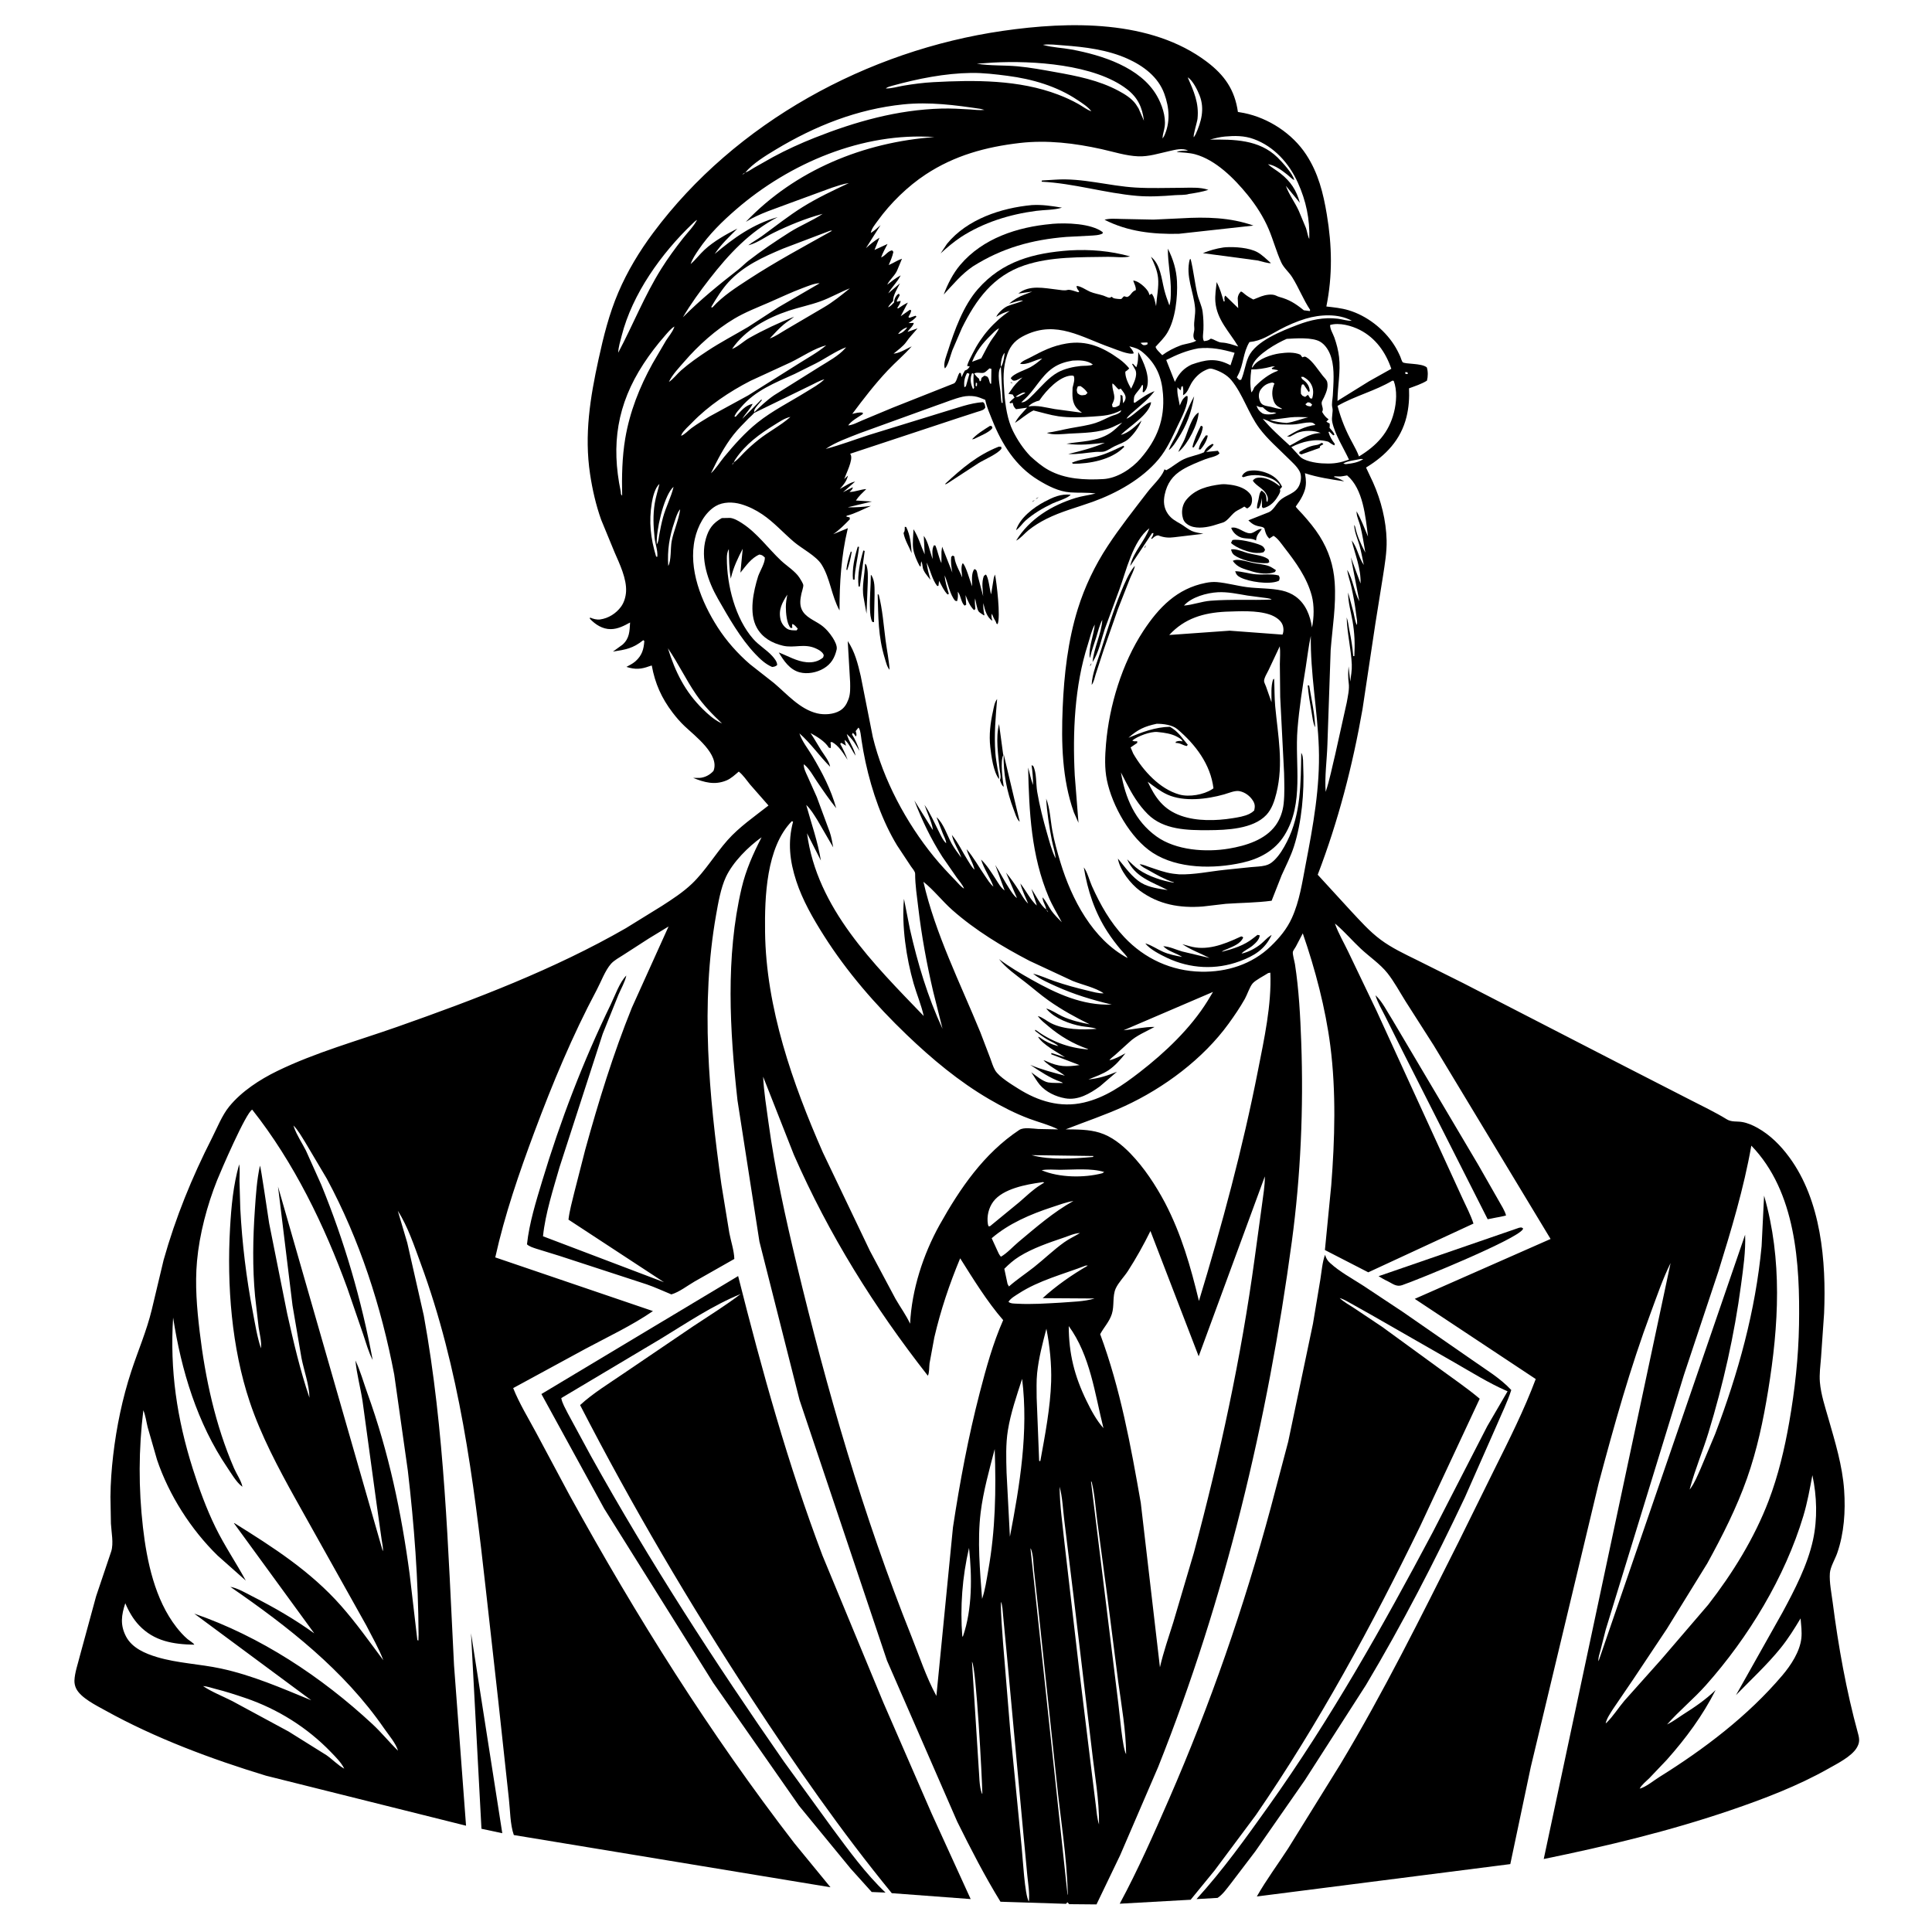 <svg version="1.1" xmlns="http://www.w3.org/2000/svg" style="display: block;" viewBox="0 0 2048 2048" width="1024" height="1024">
<path transform="translate(0,0)" fill="rgb(255,255,255)" d="M 0 0 L 0 2048 L 2048 2048 L 2048 0 L 0 0 z"/>
<path transform="translate(0,0)" fill="rgb(0,0,0)" d="M 1415.1 979.014 L 1415.38 979.843 C 1418.9 989.638 1424.52 999.146 1429.02 1008.58 L 1459.15 1071.41 L 1531.54 1229.42 L 1550.53 1270.84 C 1554.47 1279.38 1559.06 1288.08 1561.94 1297.04 L 1450.43 1348.71 L 1404.46 1325.08 L 1411.17 1256.5 C 1414.97 1207.93 1416.43 1157.13 1410.21 1108.68 C 1405.08 1068.79 1394.15 1027.32 1381 989.397 L 1373.62 1003.5 C 1372.89 1004.83 1370.71 1007.74 1370.49 1008.99 C 1370.03 1011.68 1372.22 1018.92 1372.71 1022.08 C 1376.87 1048.71 1378.38 1077.51 1379.35 1104.42 C 1381.91 1174.83 1378.81 1246.19 1369.4 1316.05 C 1343.78 1506.11 1298.81 1694.76 1227.68 1873.1 L 1187.36 1966.69 L 1162.33 2018.76 L 1133.43 2018.5 L 1131.56 2016.5 L 1131.47 2016.5 L 1130 2018.13 L 1060.55 2015.91 C 1043.71 1988.56 1028.99 1959.82 1014.72 1931.07 L 940.254 1760.29 L 847.551 1484.07 L 805.026 1316.15 L 781.762 1166.4 C 773.587 1092.47 768.968 1014.49 786.12 941.472 C 790.633 922.255 798.319 905.011 807.313 887.547 C 793.241 897.496 776.91 913.81 769.509 929.625 C 764.002 941.393 761.307 957.262 759.058 970 C 742.409 1064.29 751.537 1161.38 764.696 1255.51 L 773.097 1306.86 C 774.737 1315.5 778.21 1325.88 778.415 1334.54 L 736.234 1358.48 C 728.719 1362.84 719.947 1369.73 711.673 1372.11 C 702.974 1368.54 694.429 1364.54 685.537 1361.48 L 593.095 1331.29 L 568.268 1323.62 C 565.213 1322.59 560.937 1321.31 558.621 1319.04 C 561.04 1296.48 568.185 1273.65 574.716 1252 C 594.023 1188 618.113 1125.09 647.308 1064.97 C 651.801 1055.72 656.834 1041.11 663.924 1034.11 C 662.636 1040.67 658.208 1048.26 655.578 1054.51 L 638.909 1095.87 L 593.181 1237.09 C 586.487 1260.49 578.09 1286.22 575.597 1310.5 L 703.835 1359.19 L 602.603 1292.85 C 603.736 1283.35 606.435 1273.73 608.683 1264.41 L 620.378 1218.69 C 634.436 1167.77 650.027 1117.15 669.832 1068.13 L 708.697 982.108 L 687.879 994.774 L 661.068 1012.07 C 656.771 1014.88 651.065 1017.88 647.679 1021.69 C 641.469 1028.69 637.008 1040.98 632.535 1049.38 C 606.76 1097.76 585.651 1148.6 566.502 1199.91 C 550.356 1243.18 534.983 1287.76 525 1332.89 L 692.156 1389.8 C 669.736 1405.21 644.286 1417.09 620.35 1429.94 L 543.994 1471.44 C 550.394 1487.58 560.131 1503.41 568.333 1518.73 L 603.634 1584.76 C 674.469 1713.54 752.371 1837.49 842.148 1953.99 L 880.346 2000.58 L 544.683 1945.22 C 540.725 1934.21 540.796 1918.45 539.397 1906.49 L 528.138 1802.51 L 515.002 1685 C 501.999 1567.8 486.957 1450.59 445.965 1339.33 C 439.208 1321 432.308 1299.96 421.684 1283.53 L 431.73 1317.45 L 449.228 1394.52 C 471.5 1517.13 474.872 1641.2 481.29 1765.28 L 494.018 1935.32 L 282.001 1882.32 C 224.209 1864.76 164.524 1842.51 111.664 1813.17 C 102.249 1807.94 85.474 1799.82 80.63 1789.71 C 79.479 1787.31 78.808 1784.18 78.903 1781.52 C 79.207 1773.1 82.637 1763.59 84.655 1755.32 L 101.862 1692.15 L 117.913 1644.5 C 120.585 1636.05 118.064 1624 117.58 1615.04 L 117.074 1586.63 C 117.197 1571.95 118.289 1557.09 119.996 1542.5 C 123.501 1512.56 129.743 1482.33 139.144 1453.67 C 146.27 1431.95 155.565 1410.48 160.904 1388.23 L 173.454 1335.6 C 186.141 1290.52 203.464 1248.12 224.648 1206.44 C 230.143 1195.64 235.297 1182.38 242.944 1173 C 256.085 1156.88 275.381 1144.34 293.914 1135.32 C 334.313 1115.65 378.865 1103.35 421.25 1088.43 C 503.548 1059.46 587.701 1027.48 663.474 983.896 L 701.678 960.302 C 712.767 953.134 723.912 945.942 733.5 936.789 C 747.672 923.26 758.144 905.378 771.194 890.646 C 783.636 876.601 799.911 865.453 814.631 853.87 L 795.08 831.579 C 791.41 827.109 787.692 821.461 783.119 817.915 C 779.11 821.314 774.863 825.358 769.959 827.364 C 757.473 832.471 746.613 829.354 734.805 824.619 L 741.5 824.627 C 747.232 824.262 752.55 821.438 756.308 817.204 C 763.255 799.99 736.658 780.164 725.691 769.725 C 721.011 765.27 716.906 760.524 712.995 755.391 C 701.246 739.968 694.358 724.489 690.885 705.43 L 688.444 706.188 C 679.501 709.494 673.24 709.88 664.052 706.937 C 667.293 705.172 670.935 703.384 673.695 700.911 C 680.513 694.801 682.394 688.384 683.011 679.5 L 681.897 678.609 C 671.003 687.366 663.381 688.602 649.752 690.718 L 659.958 683.317 C 667.394 676.626 667.358 669.105 667.918 659.88 C 661.534 663.375 654.977 666.827 647.5 666.902 C 638.593 666.991 631.113 662.025 625.232 655.856 L 625.5 654.609 C 628.711 656.081 632.669 657.133 636.203 656.636 C 644.992 655.401 653.094 650.279 658.315 643.138 C 661.64 638.591 663.349 632.579 663.655 627 C 664.394 613.523 656.875 597.841 651.58 585.717 L 637.232 550.896 C 631.698 535.366 627.953 518.897 625.502 502.607 C 619.228 460.907 625.563 421.66 634.475 380.868 C 639.787 356.552 645.643 332.922 655.461 309.938 C 665.065 287.451 677.81 266.395 692.397 246.806 C 779.608 129.688 919.57 53.451 1063.04 32.713 C 1133.25 22.565 1219.95 20.542 1279.41 65.572 C 1298.08 79.712 1308.91 95.24 1312.24 118.673 L 1318.75 119.809 C 1344.77 125.108 1369.97 141.558 1384.58 163.828 C 1397.44 183.421 1402.7 204.618 1406.49 227.398 C 1412.01 260.496 1412.65 291.992 1406 324.897 C 1413.82 325.788 1421.9 326.586 1429.47 328.845 C 1448.89 334.639 1466.85 348.618 1477.78 365.577 C 1480.33 369.534 1482.5 373.75 1484.38 378.06 C 1484.92 379.291 1486.02 383.008 1486.81 383.848 C 1489.11 386.292 1506.99 384.692 1512.5 389.488 C 1513.85 393.7 1513.76 399.218 1512.64 403.5 C 1506.79 407.151 1500.05 409.245 1493.62 411.641 C 1494.08 421.934 1493.41 431.968 1490.93 442 C 1484.93 466.293 1468.96 482.933 1448.06 495.608 L 1455.44 511.273 C 1464 530.413 1469.36 551.747 1469.87 572.736 C 1470.18 585.376 1467.94 598.046 1466.05 610.5 L 1457.98 660.869 L 1444.34 751.618 C 1433.82 811.725 1418.65 870.235 1396.84 927.25 L 1431.88 965.486 C 1441.99 976.264 1451.75 987.38 1463.67 996.219 C 1475.48 1004.97 1488.77 1011.16 1501.9 1017.64 L 1551.47 1042.37 L 1722.76 1130.57 L 1791.29 1165.68 C 1804.37 1172.44 1817.88 1178.78 1830.43 1186.5 C 1835.54 1189.64 1841.08 1188.4 1846.78 1189.38 C 1852.45 1190.35 1858.03 1192.79 1863.02 1195.58 C 1876.56 1203.15 1887.59 1214.3 1896.72 1226.71 C 1930.54 1272.72 1935.93 1336.93 1933.62 1392.23 L 1930.37 1439.01 C 1929.71 1447.52 1928.44 1456.64 1929.16 1465.13 C 1930.26 1478.19 1934.64 1491.25 1938.23 1503.81 C 1945.36 1528.7 1953.05 1553.63 1954.86 1579.63 C 1956.41 1601.75 1954.85 1625.32 1947.51 1646.37 C 1945.31 1652.68 1940.24 1661.04 1939.74 1667.54 C 1939.01 1677.05 1941.52 1689.18 1942.74 1698.71 C 1948.71 1745.16 1957.14 1792.22 1969.53 1837.42 C 1971.22 1843.56 1971.54 1847.35 1968.06 1853 C 1962.45 1862.1 1947.38 1869.62 1938.13 1874.85 C 1905.79 1893.13 1870.16 1906.73 1835.06 1918.72 C 1769.85 1940.99 1703.85 1956.82 1636.43 1970.63 L 1770.89 1338.9 C 1762.62 1355.48 1756.68 1373.24 1750.2 1390.6 C 1727.97 1450.18 1711.02 1510.94 1694.65 1572.34 L 1622.71 1873 L 1600.98 1976.03 L 1332.3 2010.34 C 1342.22 1992.84 1354.6 1976.23 1365.55 1959.31 L 1420.92 1870.01 C 1466.69 1793.83 1506.42 1713.57 1546.31 1634.21 L 1583.88 1558.1 C 1599.55 1526.65 1615.61 1494.78 1627.94 1461.84 L 1499.69 1376.84 L 1643.68 1313.36 L 1519.79 1108.15 L 1489.91 1061.37 C 1483.71 1051.51 1477.94 1040.64 1470.71 1031.52 C 1463.07 1021.88 1451.63 1014.19 1442.57 1005.72 C 1433.95 997.657 1425.96 988.413 1417.16 980.679 L 1415.1 979.014 L 1414.05 977.268 L 1415.1 979.014 z M 1259.04 82.004 C 1265.47 96.739 1271.15 109.262 1269.42 125.88 C 1269.06 129.373 1264.43 143.902 1265.5 145.49 L 1267.41 142.379 C 1273.46 129.023 1277.17 115.581 1271.66 101.291 C 1269.46 95.585 1264.32 85.105 1259.04 82.004 L 1258.18 81.005 L 1259.04 82.004 z M 1156.92 118.003 L 1158 119 L 1159.06 119.937 L 1159.99 120.778 L 1159.06 119.937 L 1158 119 L 1156.92 118.003 C 1153.12 113.05 1147.43 109.551 1142.29 106.103 C 1120.21 91.293 1094.16 83.753 1067.96 80.364 C 1055.39 78.737 1042.17 77.144 1029.5 77.314 C 1001.62 77.688 973.016 83.428 946.259 90.783 C 943.819 91.551 940.887 92.023 939.005 93.779 C 945.128 93.894 951.526 91.86 957.577 90.836 C 968.014 89.07 978.786 87.662 989.358 87.09 C 1033.3 84.715 1080.06 84.429 1121.8 100.344 C 1129.17 103.154 1136.39 106.437 1143.26 110.32 C 1147.82 112.897 1151.95 116.268 1156.92 118.003 z M 1344.07 174.045 C 1348.09 177.77 1352.9 180.311 1357.18 183.699 C 1368.25 192.455 1374.19 201.481 1377.93 215 L 1363.08 196.981 C 1366.3 206.311 1372.8 214.573 1376.85 223.686 L 1384.38 241.745 C 1385.69 245.385 1386.1 249.988 1387.89 253.322 C 1388.55 232.089 1384.52 213.026 1375.81 193.701 C 1366.47 172.969 1350.52 155.221 1328.94 147.38 C 1318.93 143.742 1308.94 143.796 1298.54 144.729 C 1293.03 145.223 1287.91 146.55 1282.59 147.979 C 1307.97 147.747 1334.56 147.742 1354.16 166.859 C 1359.02 171.6 1371.03 184.741 1371.9 190.921 C 1369.49 189.748 1366.91 186.975 1364.76 185.272 C 1358.87 180.6 1351.68 175.128 1344.07 174.045 L 1343.01 173.245 L 1344.07 174.045 z M 787 185 C 788.263 184.626 789.037 183.733 790.027 182.891 C 793.112 181.971 796.524 179.459 799.355 177.819 L 819.355 166.5 C 833.427 158.87 848.805 151.883 863.667 145.996 C 906.928 128.86 951.286 116.368 998.076 115.086 C 1008.05 114.813 1017.98 115.401 1027.94 115.991 C 1033.02 116.291 1038.43 117.088 1043.49 116.5 L 1039.67 115.449 C 1012.37 111.369 985.24 107.811 957.559 110.652 C 908.666 115.67 864.111 133.408 822.254 158.593 C 811.867 164.842 797.704 173.49 790.027 182.891 C 788.933 183.519 787.752 183.968 787 185 L 785.093 186.082 L 784.002 187 L 782.922 187.927 L 781.082 189.079 L 780.036 189.903 L 781.082 189.079 L 782.922 187.927 L 784.002 187 L 785.093 186.082 L 787 185 z M 793.228 259.987 C 797.843 256.406 803.009 253.7 807.735 250.259 C 822.013 239.864 835.982 228.69 851 219.359 C 866.618 209.655 883.207 201.857 899.833 194.08 L 901.995 193.005 L 899.833 194.08 C 893.766 194.877 887.629 197.166 881.781 199 L 838.907 214.73 C 822.79 220.963 805.312 226.033 790.619 235.171 C 842.92 180.284 915.631 150.697 990.5 145.32 C 914.727 139.79 836.953 172.979 780.419 221.884 C 765.802 234.529 751.401 248.558 740.601 264.647 C 737.475 269.303 733.795 274.567 732.134 279.972 L 731.25 280.995 L 732.134 279.972 C 737.431 275.301 741.606 269.607 746.771 264.835 C 756.584 255.767 769.781 248.317 781.65 242.308 C 772.754 251.315 764.707 258.593 757.581 269.24 C 777.894 252.08 798.43 237.421 824.39 230.16 C 794.701 245.649 772.541 269.444 752.228 295.593 C 742.204 308.497 732.201 322.222 723.902 336.321 C 742.672 317.5 761.852 301.979 782.712 285.686 C 786.377 282.824 789.566 279.405 793.227 276.558 C 807.156 265.726 822.162 255.647 837.058 246.19 C 848.343 239.026 861.16 234.022 872.091 226.675 C 854.561 231.325 835.969 238.937 819.691 246.953 C 811.865 250.806 803.216 257.159 794.977 259.529 L 793.228 259.987 z M 738.932 233.089 L 740 232 L 740.88 231.005 L 740 232 L 738.932 233.089 C 737.116 234.058 735.629 235.594 734.144 237.013 C 701.106 268.563 670.29 311.438 658.949 356.079 C 657.485 361.839 655.524 367.903 655.348 373.863 C 671.073 344.239 683.103 313.466 701.019 284.868 C 708.03 273.676 715.809 263.099 723.946 252.712 C 728.817 246.495 735.332 240.053 738.932 233.089 z M 922.234 247.8 L 923.074 246.892 L 924.436 246.044 C 927.658 243.976 930.541 241.158 933.415 238.635 L 917.921 263.075 C 922.542 258.855 926.914 255.249 932.277 251.996 L 927.004 264.952 L 926.144 265.851 L 927.004 264.952 L 940.822 258.628 C 938.397 263.306 935.731 267.943 934.024 272.939 L 933.101 273.995 L 934.024 272.939 L 935.219 272.335 C 938.943 270.364 941.378 265.99 945.687 265.391 L 947.023 267 C 945.976 271.936 944.069 276.348 942.032 280.94 L 941.005 281.834 L 942.032 280.94 L 943.855 280.137 C 948.012 278.283 951.793 275.678 956.133 274.271 L 951.46 285.563 C 949.1 291.953 943.352 295.843 940.487 301.819 C 945.103 298.205 949.548 294.684 954.733 291.903 C 951.197 299.199 945.444 304.076 941.577 310.995 L 953.965 300.37 C 951.581 305.281 946.36 313.404 946.825 318.847 C 944.869 321.091 942.812 323.2 941.306 325.776 C 944.081 324.746 945.805 322.58 947.808 320.5 L 947.839 319.154 C 948.153 316.52 949.828 313.382 952.008 311.808 L 952.903 311.32 L 953.73 313 L 950.61 318.831 L 951 319.917 L 952.007 319.604 C 953.577 319.14 952.972 319.297 954.772 319.045 C 954.38 321.802 952.553 324.162 951.126 326.5 L 952 326.987 C 955.394 324.704 958.661 322.526 962.363 320.759 L 954.772 335.224 L 964.5 328.401 L 965.948 329 C 965.54 331.66 964.24 333.698 962.941 336 L 964 336.92 L 970.5 334.684 L 971.5 335.724 C 968.896 338.567 966.263 340.474 962.993 342.5 L 968.674 342.3 C 967.883 346.015 964.01 348.495 962.023 351.832 L 961.005 352.767 L 962.023 351.832 L 972.596 348.071 C 968.816 352.768 964.119 357.371 960.799 362.298 C 957.668 366.943 951.556 371.298 947.196 374.893 L 946.005 375.765 L 947.196 374.893 L 949.067 374.622 C 954.777 373.631 961.191 369.622 966.454 367.131 C 958.572 376.145 949.219 383.961 940.978 392.715 C 927.28 407.265 915.37 422.765 903.44 438.759 C 907.1 437.935 910.948 436.659 914.675 437.5 L 914.5 438.996 C 909.757 442.219 902.229 446.23 899.121 450.959 L 898.154 451.768 L 899.121 450.959 C 903.967 450.61 909.574 447.473 914.116 445.591 L 946.229 432.192 L 1010.99 406.542 C 1014.11 405.442 1014.84 398.344 1017.14 395.21 L 1018.5 395.436 L 1019.34 399.798 C 1020.35 397.277 1021.39 395.12 1022.81 392.805 C 1025.68 391.876 1026.31 390.842 1027.99 388.5 L 1025.15 387.834 C 1026.37 383.365 1029.02 378.787 1031.08 374.637 C 1040.12 356.393 1053.56 340.909 1070.41 329.566 C 1064.92 331.094 1060.91 332.706 1056.1 335.895 C 1057.55 331.963 1064.17 326.068 1068.1 324.475 C 1073.49 322.283 1079.15 321.184 1084.5 318.681 C 1081.99 317.756 1072.85 321.08 1069.81 321.863 C 1074.16 317.818 1080.57 314.252 1086.14 312.218 L 1094.25 309.083 L 1079.48 311.174 C 1091.36 301.649 1106.77 305.429 1120.79 306.989 C 1124.08 307.355 1128.27 308.342 1131.48 307.386 C 1134.22 306.57 1140.03 309.001 1143 309.798 L 1144.05 309 C 1142.34 306.764 1141.49 306.048 1141.15 303.206 C 1144.9 302.824 1151.84 307.688 1155.5 309.237 C 1160.03 311.15 1165.06 311.864 1169.73 313.382 C 1171.25 313.878 1174.69 315.641 1176 315.615 C 1176.9 315.597 1177.67 314.925 1178.5 314.58 C 1179.38 315.376 1179.73 315.815 1181 316.232 C 1182.25 316.642 1187.43 317.207 1188.5 316.954 C 1189.26 316.774 1190.8 314.212 1191.5 314.117 C 1192.91 313.926 1194.08 315.61 1196.17 314.237 C 1199.64 311.955 1199.43 309.254 1204.05 307.5 C 1204.11 303.072 1202.36 301.32 1201.26 297.342 C 1202.87 297.645 1202.7 297.558 1204.5 298.205 C 1208.86 299.773 1216.5 306.432 1217.94 310.952 L 1218.42 312.718 L 1220.81 311.31 C 1223.81 314.772 1224.42 320.153 1225.49 324.524 C 1226.17 314.973 1228.59 304.013 1227.6 294.583 C 1226.72 286.341 1223.58 279.565 1220.07 272.184 C 1230.03 280.045 1231.22 295.171 1233.99 306.5 C 1235.42 312.341 1237.49 318.113 1239.58 323.747 C 1241.05 319.561 1241.06 313.964 1241.15 309.545 C 1241.46 294.097 1237.81 278.977 1238 263.568 C 1243.57 274.82 1247.02 285.707 1247.65 298.337 C 1248.47 315.047 1246.02 338.582 1237.2 353.028 C 1233.99 358.289 1229.16 362.999 1225.01 367.555 C 1224.98 369.938 1230.26 374.554 1232.03 376.514 C 1238.07 372.073 1244.67 368.703 1251.68 366.075 C 1255.31 364.719 1266.12 363.235 1267.98 361 L 1266.04 359.831 C 1263.67 355.003 1266.47 351.893 1265.99 347.5 C 1265.21 340.388 1267.44 333.917 1266.86 326.788 C 1265.46 309.484 1256.48 292.867 1261.19 275 L 1262.11 274.5 C 1265.22 286.892 1266.41 299.724 1269.35 312.153 C 1270.8 318.264 1273.99 324.275 1274.82 330.419 C 1275.66 336.661 1275.89 343.221 1275.68 349.504 C 1275.56 353.113 1274.3 358.648 1276.27 361.632 C 1279.66 361.117 1280.72 361.127 1283.5 358.968 C 1287.45 359.812 1290.89 362.9 1294.94 363.096 C 1301.28 363.403 1306.55 365.385 1312.59 367.321 C 1303.36 351.83 1289.82 338.934 1288.34 319.834 C 1287.8 312.987 1288.98 305.807 1289.73 299.003 C 1293.28 305.937 1295 312.087 1297.14 319.5 L 1298.18 319.5 C 1298.05 317.168 1297.32 315.183 1298.88 313.357 L 1312.54 326.617 L 1312.04 316 C 1312.25 313.361 1313.49 310.675 1315.5 308.967 C 1317.4 309.957 1316.8 309.484 1318.16 310.675 C 1321.54 313.633 1324.62 315.455 1328.59 317.488 L 1337.03 314.136 C 1341.25 312.586 1348.36 311.297 1352.55 313.312 C 1353.86 313.943 1354.89 314.421 1356.31 314.809 C 1366.6 317.609 1373.05 321.67 1381.32 328.284 L 1382.1 328.918 L 1388.5 329.735 L 1388.8 328.5 C 1381.41 317.295 1376.77 305.008 1369.77 293.85 C 1366.32 288.343 1360.85 284.034 1358.16 278.116 C 1353.02 266.827 1349.76 254.482 1344.91 243 C 1339.41 229.988 1331.4 217.548 1322.5 206.61 C 1308.52 189.431 1288.84 169.476 1266.71 163.5 C 1260.67 161.869 1253.56 161.761 1247.32 161.125 C 1250.28 159.529 1256.04 159.837 1259.5 159.551 C 1252.99 156.674 1245.93 158.746 1239.31 160.21 C 1228.51 162.593 1217.75 166.159 1206.56 165.714 C 1193.54 165.195 1180.41 160.904 1167.75 158.096 C 1139.31 151.789 1110.05 148.203 1080.92 151.581 C 1044.93 155.753 1011.83 164.81 981.324 184.886 C 962.188 197.48 943.892 215.337 930.5 233.913 C 927.592 237.947 924.087 241.933 923.074 246.892 L 922.234 247.8 z M 1432.97 340 L 1434.99 340.985 L 1432.97 340 C 1418.7 332.168 1399.18 333.297 1384.04 337.841 C 1374.63 340.666 1365.1 344.841 1356.43 349.456 C 1345.15 355.451 1337.55 361.237 1324.47 362.609 C 1317.56 373.927 1318.28 386.445 1312.43 397.425 L 1311.61 399.001 L 1311.05 400 L 1313.5 402.661 L 1315.65 402.665 C 1319.16 394.852 1319.91 386.084 1323.5 378.187 C 1331.08 361.533 1359.02 350.708 1375.2 344.491 C 1389.17 339.12 1403.07 336.027 1418.09 337.836 C 1422.58 338.377 1428.57 340.347 1432.97 340 z M 1061 346 L 1061.97 344.97 L 1062.84 344.005 L 1061.97 344.97 L 1061 346 L 1060 347 L 1059 348.034 C 1055.65 349.601 1052.71 352.996 1050.08 355.582 C 1041.24 364.269 1035.16 372.068 1030.47 383.49 L 1040.15 379.887 C 1043.49 373.829 1046.52 367.316 1050.23 361.5 C 1053.16 356.919 1056.77 353.041 1059 348.034 L 1060 347 L 1061 346 z M 658.005 521 C 658.242 523.148 657.776 523.963 659.5 525.399 C 659.055 505.309 659.437 484.606 662.785 464.772 C 667.526 436.68 677.95 410.231 691.718 385.403 L 706.003 361 C 708.717 356.779 712.564 352.309 714.381 347.639 L 714.944 346.114 L 715.939 345.005 L 714.944 346.114 C 711.188 348.2 707.564 352.802 704.712 356.046 C 696.549 365.331 688.909 375.354 682.15 385.699 C 654.108 428.61 647.607 471.237 658.005 521 z M 951.005 354.766 L 952 354 L 952.937 353.888 C 956.398 353.057 959.828 349.904 961.774 347.013 C 957.948 347.942 954.277 350.826 952 354 L 951.005 354.766 z M 1067.99 367 L 1069.01 365.011 L 1069.82 364.005 L 1069.01 365.011 L 1067.99 367 L 1067.23 367.995 L 1067.99 367 z M 722.005 462 C 725.934 460.557 729.659 456.242 733.104 453.73 C 739.151 449.32 745.689 445.392 752.082 441.514 L 793.079 419.143 L 845.723 386.009 C 855.761 379.567 866.744 373.729 875.853 366.026 L 876.995 365.15 L 875.853 366.026 C 863.422 369.172 850.155 378.244 838.5 383.924 L 795.518 403.71 C 773.403 415.041 750.843 430.166 733.589 448.025 C 730.29 451.439 724.685 456.277 722.625 460.299 L 722.005 462 L 721.006 463 L 720.145 463.995 L 721.006 463 L 722.005 462 z M 1197.17 367.129 C 1199.03 369.46 1201.04 371.559 1201.84 374.5 C 1197.27 376.7 1182.77 370.285 1177.34 368.388 C 1146.45 357.578 1120.19 339.365 1086.95 355.158 C 1077.21 359.786 1071.29 365.428 1067.76 375.71 C 1062.88 389.932 1063.5 402.249 1064.68 417.025 C 1065.72 430.017 1067.9 445.039 1073.76 456.824 C 1078.65 466.664 1084.63 475.603 1092.2 483.579 C 1098.32 489.079 1104.31 494.302 1111.55 498.286 C 1129.18 507.981 1149.79 508.943 1169.5 507.843 C 1184.25 507.02 1199.61 496.947 1209.08 486.002 C 1226.6 465.753 1234.88 444.571 1232.83 417.688 C 1231.43 399.35 1225.61 385.687 1211.63 373.71 C 1206.83 369.593 1203.33 368.631 1197.17 367.129 L 1196.01 366.247 L 1197.17 367.129 z M 873.895 402.083 C 868.769 403.37 863.061 406.881 858.202 409.112 L 798.101 438.378 C 805.078 431.668 812.601 424.419 820.606 418.974 L 869.13 388.593 C 877.889 383.12 888.798 377.279 895.702 369.515 L 896.918 368.097 L 897.995 367.214 L 896.918 368.097 C 886.133 372.055 875.139 379.98 864.758 385.249 L 842.409 396.392 C 821.632 405.79 800.515 413.911 785.369 431.915 C 783.254 434.428 780.376 437.307 779.032 440.324 L 778.542 441.5 L 779.804 441.797 C 785.213 436.068 789.778 429.676 797.855 428.084 C 795.379 433.475 790.03 438.584 786.901 443.988 L 806.843 423.694 L 807.807 424 C 805.565 426.848 801.084 431.325 799.714 434.5 C 799.316 435.423 799.741 436.554 799.401 437.5 C 798.931 438.813 794.781 442.238 793.662 443.392 C 788.16 449.067 782.395 454.698 777.502 460.916 C 767.716 473.354 760.504 487.514 753.629 501.688 C 758.781 497.02 763.103 489.864 767.585 484.421 C 778.182 471.551 789.96 458.38 802.99 447.961 C 818.751 435.359 837.541 425.983 854.685 415.333 C 861.148 411.318 868.462 407.426 873.895 402.083 L 874.995 401.23 L 873.895 402.083 z M 774.277 370.995 L 776.002 369.911 C 781.984 367.824 788.385 361.568 794.174 358.298 C 809.465 349.664 825.516 342.169 841.838 335.721 C 838.318 338.639 834.419 340.956 830.913 343.855 C 825.563 348.279 820.766 353.765 815.971 358.79 C 822.01 356.741 828.232 352.214 833.791 349.029 L 873.132 325.93 C 882.904 320.221 892.131 312.807 900.875 305.646 C 890.23 309.82 880.326 315.64 869.542 319.5 C 858.624 323.408 847.122 325.72 836.111 329.373 C 813.453 336.889 789.725 349.625 776.002 369.911 L 774.277 370.995 z M 1065 374 L 1066 371 L 1066.99 369.005 L 1066 371 L 1065 374 C 1062.25 376.744 1061.07 382.912 1060.89 386.772 L 1061 389 L 1060.42 389.754 C 1056.84 395.626 1059.84 408.664 1060.54 415.27 C 1060.96 419.271 1060.96 423.016 1061.74 427 L 1062.86 427.078 L 1061 389 C 1063.6 385.594 1064.5 378.166 1065 374 z M 708.106 405.867 L 709.061 404.854 C 713.559 402.062 717.897 396.195 722.04 392.565 C 730.642 385.026 740.487 378.18 750.042 371.881 C 763.826 362.794 778.761 355.016 792.996 346.61 L 825.303 325.629 L 867.8 300.908 L 868.863 300.237 C 863.479 300.183 856.049 303.421 850.967 305.3 C 838.881 309.766 827.022 315.505 815.182 320.623 C 802.953 325.91 789.915 330.948 778.453 337.766 C 758.62 349.562 740.265 366.084 725.28 383.447 C 719.733 389.874 712.614 397.185 709.061 404.854 L 708.106 405.867 z M 1254.06 418.974 C 1254.48 415.383 1254.52 412.758 1253.72 409.22 L 1252.28 410 L 1251.69 413.676 C 1250.2 412.763 1249.31 411.837 1248.19 410.5 C 1247.39 416.666 1249.6 423.77 1250.63 429.883 C 1252.66 425.18 1253.3 422.891 1257.5 419.736 L 1258.9 420 C 1259.66 429.284 1252.7 442.266 1248.79 450.441 C 1242.71 463.169 1237.14 476.127 1228 487.019 C 1210.5 507.867 1183.89 522.679 1158.5 531.865 C 1141.95 537.853 1125.03 542.098 1109.2 550.058 C 1102.54 553.405 1096.19 557.304 1090.36 561.95 C 1086.36 565.136 1081.59 571.026 1077.16 573.059 C 1091.24 550.033 1115 535.62 1140.24 527.837 C 1147.08 525.73 1154.4 524.936 1161.36 523.121 C 1152.52 521.834 1143.5 522.619 1134.6 521.962 C 1122.23 521.048 1110.9 515.153 1100.5 508.804 C 1076.51 494.153 1062.04 470.908 1051.87 445.403 C 1049.2 438.703 1046.18 431.975 1044.63 424.915 L 1044.4 423.833 C 1040.8 422.368 1036.87 420.644 1033 420.1 C 1029.02 419.54 1024.44 419.646 1020.51 420.521 C 1011.45 422.541 1002.14 426.621 993.287 429.558 L 911.414 459.193 C 899.485 463.948 885.851 468.597 875.289 475.897 C 890.771 471.779 905.773 466.082 921 461.137 L 1000.93 436.498 C 1014.1 432.676 1028.31 427.179 1042 426.287 C 1044.22 427.925 1043.93 429.409 1044.49 432 C 1043.99 432.628 1043.63 433.393 1043 433.885 C 1041.41 435.121 1037.46 436.053 1035.42 436.73 L 1016 443.034 L 901.21 481.005 L 901.832 482.129 C 904.41 487.548 896.964 501.869 894.913 507.835 L 894.035 508.836 L 894.913 507.835 L 898.897 504.126 L 898.654 505.04 C 897.11 510.494 893.976 514.183 890.237 518.311 C 895.228 515.847 901.127 511.337 906.471 510.504 L 893.624 521.785 L 903.961 516.5 C 903.933 518.787 902.072 519.883 900.534 521.5 C 906.493 521.455 912.255 518.762 918.291 518.439 C 914.35 522.286 910.306 525.925 907.282 530.563 L 924.3 531.629 L 898.632 537.747 C 907.104 537.99 914.881 537.395 923.256 536.281 C 915.092 539.688 906.033 544.654 897.5 546.694 L 897.147 547.582 L 900.742 548.5 L 900.826 550.5 C 895.226 556.166 889.85 561.776 883.228 566.28 L 898.78 559.886 L 898.459 561.186 C 891.768 589.127 889.849 618.489 889.94 647.093 C 881.364 631.633 880.151 613.279 870.961 598.5 C 865.217 589.264 850.182 581.713 841.693 574.502 C 830.376 564.889 820.344 553.497 807.991 545.184 C 801.09 540.54 793.497 536.755 785.495 534.433 C 776.947 531.953 766.555 531.846 758.715 536.443 C 746.893 543.375 739.512 558.066 736.604 571.041 C 729.4 603.174 743.608 638.255 760.719 664.911 C 770.03 679.417 781.839 692.711 794.877 703.989 L 820.497 724.106 C 834.326 735.817 847.872 751.781 866.176 756.178 C 873.708 757.988 883.72 757.364 890.402 753.309 C 894.803 750.637 897.335 746.712 899.103 742 L 899.636 740.604 C 901.552 735.106 901.254 728.944 901.17 723.199 L 898.63 679.55 C 906.188 690.737 909.38 703.576 912.404 716.594 L 925.206 781.254 C 936.142 826.44 960.634 872.166 990.005 908.162 C 997.294 917.094 1005.21 925.497 1013.24 933.771 C 1015.76 936.379 1018.78 940.189 1021.93 941.937 L 1022.93 943.066 L 1023.77 943.995 L 1022.93 943.066 L 1021.93 941.937 C 1020.51 937.976 1016.75 933.861 1014.25 930.37 L 998.915 908.199 C 986.739 889.18 977.35 869.575 969.253 848.521 L 987.882 878.413 L 988.955 879.812 L 989.831 880.995 L 988.955 879.812 L 988.84 879.007 C 987.418 870.411 982.731 861.571 980.017 853.171 C 986.063 861.824 990.164 871.514 994.936 880.89 C 996.962 884.872 999.6 891.004 1002.97 893.882 L 1004.06 895.92 L 1004.77 896.995 L 1004.06 895.92 L 1002.97 893.882 C 1002.88 890.497 1000.76 886.901 999.5 883.751 L 992.759 866.244 C 1000.16 872.617 1004.19 885.956 1008.94 894.481 C 1011.83 899.661 1015.52 904.481 1019.03 909.246 C 1016.55 901.591 1011.44 894.585 1009.49 886.963 L 1009.04 885.08 C 1015.78 893.215 1020.13 903.001 1025.81 911.879 C 1027.91 915.175 1030.06 919.346 1033.04 921.857 L 1033.97 923.004 L 1034.99 924.8 L 1033.97 923.004 L 1033.04 921.857 L 1032.58 920.11 C 1030.68 913.218 1026.43 907.002 1024.61 900.124 C 1032.16 908.872 1037.71 919.236 1044.29 928.716 C 1046.66 932.129 1049.75 937.324 1053.07 939.794 L 1053.99 940.864 L 1053.07 939.794 C 1049.56 929.924 1042.96 921.105 1039.98 911.13 C 1046.19 917.113 1050.65 924.423 1055.32 931.601 C 1058.15 935.948 1060.68 940.868 1064.95 943.928 L 1065.8 944.967 L 1064.95 943.928 L 1055.01 916.888 C 1060.4 925.233 1064.73 934.205 1070.23 942.447 C 1072.37 945.654 1074.8 949.69 1077.93 951.921 L 1078.76 952.995 L 1077.93 951.921 L 1077.67 951.106 L 1066.44 925.056 C 1071.49 931.103 1075.81 937.254 1080.03 943.91 C 1082.84 948.344 1085.96 954.357 1089.87 957.846 L 1090.76 958.995 L 1089.87 957.846 C 1086.89 950.523 1083.63 944.165 1081.59 936.477 C 1087.34 943.554 1092.36 954.006 1099 959.909 L 1099.99 961.724 L 1099 959.909 L 1098.58 958.08 L 1093.36 942.288 C 1097.81 948.595 1102.83 959.786 1109 963.993 C 1109.62 965.064 1110.06 966.18 1111.07 966.926 L 1111.92 968.045 L 1112.75 968.995 L 1111.92 968.045 L 1111.07 966.926 C 1110.68 965.72 1109.81 964.949 1109 963.993 C 1108.6 959.689 1105.25 956.173 1105.09 951.194 C 1108.72 954.843 1111.44 960.966 1114.49 965.284 C 1117.66 969.772 1121.74 973.685 1125.57 977.614 C 1120.88 968.715 1115.66 960.367 1111.71 951.057 C 1093.15 907.259 1090.86 860.385 1089.87 813.611 C 1091.65 819.842 1092.7 826.108 1095.1 832.16 C 1095.03 825.023 1094.59 818.261 1093.5 811.205 L 1095.2 811.827 C 1099.04 819.558 1098.03 830.812 1099.48 839.42 C 1101.98 854.231 1105.87 869.319 1110.03 883.75 C 1112.34 891.763 1114.7 900.864 1118.22 908.383 L 1118.95 909.89 L 1120 913 L 1120.79 914.995 L 1120 913 L 1118.95 909.89 C 1118.65 903.627 1116.18 896.861 1114.99 890.617 C 1112.21 876.061 1109.83 861.368 1108.99 846.557 C 1113.12 857.003 1113.47 869.309 1115.49 880.357 C 1117.55 891.671 1120.78 903.21 1124.12 914.217 C 1135.9 952.987 1158.17 995.728 1195.16 1015.49 C 1195.11 1013.94 1189.56 1008.47 1188.33 1007 C 1183.26 1001.01 1178.5 994.735 1174.21 988.157 C 1160.48 967.125 1152.95 944.138 1148.88 919.486 C 1152.5 923.933 1154.98 933.694 1157.45 939.185 C 1166.42 959.099 1176.73 977.45 1191.8 993.469 C 1213.26 1016.27 1241.77 1029.4 1273.24 1030.04 C 1300.54 1030.59 1327.09 1022.3 1347.05 1003.09 C 1356.28 994.195 1364.07 984.894 1369.41 973.167 C 1377.59 955.212 1380.42 935.326 1384.11 916.098 C 1391.96 875.273 1399.43 834.46 1398.02 792.704 C 1396.68 753.068 1388.88 713.787 1389.52 674.062 C 1387.11 684.858 1385.93 696.19 1384.16 707.13 C 1380.65 728.855 1377.22 750.58 1375.43 772.528 C 1372.35 810.182 1382.73 851.508 1361.51 885.5 C 1351.29 901.868 1334.97 910.454 1316.61 914.543 C 1286.74 921.196 1248.56 921.202 1222 904.043 C 1198.36 888.772 1178.95 854.191 1173.36 826.995 C 1170.77 814.407 1171.33 801.44 1172.4 788.719 C 1175.82 748.059 1189.42 703.182 1211.89 668.956 C 1228.35 643.886 1247.68 623.882 1278.02 617.9 C 1281.93 617.128 1286.01 616.691 1290 617.04 C 1300.73 617.979 1311.39 621.054 1322.12 622.42 C 1334.13 623.946 1347.3 623.409 1359 626.031 C 1364.01 627.152 1369.33 629.338 1373.5 632.41 C 1384.21 640.302 1388.81 652.45 1390.76 665.125 C 1392.96 654.895 1393.23 641.701 1390.55 631.592 C 1385.46 612.395 1373.65 596.102 1361.63 580.672 C 1358.36 576.481 1354.6 570.66 1350 567.965 L 1345.5 570.913 C 1342.5 567.913 1341.72 565.395 1340.63 561.416 L 1340.24 559.939 C 1339.25 559.133 1338.49 558.694 1337.22 558.465 C 1330.74 557.305 1328.2 556.308 1323.32 551.567 L 1345 542.972 C 1349.57 541.018 1352.74 534.558 1356.23 531.006 C 1363.22 523.87 1374.09 523.943 1377.85 513.011 C 1379.29 508.807 1379.74 503.749 1377.64 499.699 C 1374.8 494.23 1369.3 489.577 1364.95 485.234 C 1354.72 475.009 1343.68 465.63 1334.99 453.99 C 1323.26 438.281 1317.58 417.924 1305.27 402.996 C 1300.6 397.332 1293.33 393.547 1286.41 391.369 C 1282.43 390.116 1281.14 390.852 1277.37 392.609 C 1271.39 395.393 1266.14 400.748 1262.8 406.437 C 1260.13 410.987 1258.86 416.519 1254.06 418.974 z M 1331 429 L 1331.99 430.084 C 1333.03 433.418 1334.99 436.083 1338 437.991 C 1341.03 439.908 1348.09 439.44 1351.47 438.366 L 1352.99 437.83 L 1351.69 437.462 C 1349.43 436.926 1350.65 437.139 1348.54 437.267 C 1344.44 437.517 1341.35 434.176 1338.5 431.652 L 1337 431.664 C 1334.9 431.57 1333.81 431.027 1331.99 430.084 L 1331 429 L 1330.25 428.005 L 1331 429 z M 778 490 C 782.091 487.294 785.345 483.241 788.798 479.76 C 793.631 474.888 798.731 470.393 804.088 466.107 C 814.846 457.499 827.625 451.1 837.885 441.951 L 838.995 441.168 L 837.885 441.951 C 831.76 443.193 826.406 447.035 821.136 450.264 C 805.368 459.924 790.381 470.861 779.845 486.428 C 779.08 487.558 778.338 488.668 778 490 C 776.91 490.641 776.607 491.74 776.005 492.83 C 776.974 492.13 777.406 491.021 778 490 z M 1399.94 458.972 L 1401.99 459.819 L 1399.94 458.972 C 1392.82 456.008 1382.08 456.068 1374.94 458.889 L 1367.5 462.795 L 1364.24 462.724 C 1373.59 457.074 1383.37 451.692 1394.42 450.5 C 1392.46 448.391 1391.47 447.831 1388.5 447.814 C 1383.74 447.788 1378.62 449.136 1373.87 449.703 C 1369.04 450.28 1364.11 450.073 1359.25 449.937 L 1358.09 449.912 C 1352.69 449.729 1348.6 448.43 1343.84 445.984 L 1338.53 443.825 C 1347.08 454.274 1357.34 463.199 1367.21 472.368 C 1378.72 466.517 1386.57 459.658 1399.94 458.972 z M 695.404 589.658 L 696.219 590.369 L 696.824 590 C 697.227 582.642 694.604 576.947 693.87 569.81 C 692.585 557.313 692.06 545.961 694.077 533.5 C 695.204 526.54 697.439 519.935 699.014 513.087 L 699.82 512.005 L 699.014 513.087 C 694.303 516.819 691.859 527.375 690.934 533.077 C 687.68 553.14 689.634 570.301 695.404 589.658 z M 696.214 576.995 C 698.16 574.3 698.238 570.34 698.822 567.071 C 699.92 560.916 701.166 554.698 702.788 548.658 C 705.768 537.564 711.385 527.137 714.012 516.109 L 714.809 515.005 L 714.012 516.109 L 712.436 517.599 C 703.142 528.418 695.353 562.598 696.214 576.995 z M 708.362 599.918 C 711.657 594.569 710.659 580.582 711.983 573.781 C 714.199 562.398 719.473 551.252 721 540 L 721.805 538.005 L 721 540 L 720.504 540.383 C 717.799 543.841 716.352 549.094 714.94 553.238 C 709.526 569.128 707.294 583.128 708.362 599.918 z M 1428.1 604.136 C 1434.34 614.412 1435.34 627.224 1440.95 637.407 L 1432.01 590.808 L 1442.26 618.591 C 1442.72 602.209 1436.56 588.296 1432.82 572.85 C 1438.65 579.983 1440.21 591.034 1445.69 598.882 C 1444.19 591.99 1443.03 584.77 1441.07 578 C 1438.83 570.28 1435.93 564.684 1435.46 556.5 C 1435.87 557.06 1436.35 557.631 1436.5 558.339 C 1438.42 567.709 1442.77 577.218 1447.32 585.815 C 1445.72 576.423 1444.28 566.747 1441.94 557.5 C 1440.81 553.011 1438.39 548.334 1438.09 543.723 L 1438.01 542.015 C 1442.83 550.234 1446.4 560.036 1450.14 568.821 C 1447.51 548.049 1445.1 518.265 1428 503.952 L 1423.63 504.724 C 1420.7 505.371 1417.48 505.012 1414.5 504.894 L 1414.13 505.592 L 1415.17 505.913 C 1418.71 507.034 1421.73 508.436 1424.95 510.261 C 1410.94 508.103 1396.76 506.093 1383.27 501.634 L 1383.55 503.191 C 1384.52 508.786 1384.83 513.885 1383.15 519.438 C 1381.89 523.594 1379.72 527.772 1377.38 531.419 C 1376.84 532.273 1373.54 536.818 1373.56 537.084 C 1373.61 537.672 1380.18 544.446 1381 545.368 C 1387.42 552.591 1393.71 560.092 1398.86 568.297 C 1408.39 583.494 1413.6 599.377 1414.82 617.26 C 1416.5 641.708 1412.41 664.866 1410.56 689.03 L 1407.1 789.344 C 1406.6 805.5 1404.05 823.424 1405.26 839.391 C 1409.56 826.629 1412.13 812.896 1415.37 799.804 L 1427.6 744.75 C 1428.74 738.065 1430.64 730.489 1429.66 723.755 C 1428.84 718.125 1429.11 712.037 1429.55 706.385 L 1431.32 722.428 C 1432.08 716.563 1433.21 710.358 1432.95 704.437 C 1432.25 687.825 1427.91 671.072 1427.55 654.5 C 1429.13 658.839 1429.42 663.249 1430.34 667.747 C 1432.28 677.184 1433.68 685.902 1434.51 695.5 L 1435.65 695.5 C 1436.38 682.764 1435.95 671.097 1433.78 658.5 C 1432.11 648.819 1428.89 637.975 1429.09 628.118 L 1434.81 649.376 C 1435.85 653.618 1436.39 658.572 1438.24 662.5 C 1439.23 660.219 1438 654.618 1437.69 652 C 1436.47 641.787 1434.69 631.666 1432.39 621.641 C 1431.17 616.295 1429.23 610.991 1428.33 605.593 L 1428.1 604.136 z M 1254.01 642.752 L 1255.06 641.924 C 1264.31 641.256 1273.67 637.566 1283.21 636.805 C 1304.67 635.093 1326.46 636.451 1347.99 635.571 C 1347.01 634.558 1344.67 634.393 1343.26 634.06 L 1322.5 631.34 C 1312.21 629.631 1301.46 627.25 1291 627.803 C 1279.31 628.42 1262.96 632.916 1255.06 641.924 L 1254.01 642.752 z M 859.171 777.096 C 863.289 783.034 866.643 789.306 870.515 795.388 C 873.668 800.341 879.134 806.97 879.942 812.783 C 868.612 801.462 859.488 787.891 847.42 777.418 C 850.245 786.1 856.479 793.593 861.108 801.377 C 871.801 819.356 880.78 836.569 886.417 856.738 C 879.125 847.658 872.446 837.939 865.932 828.287 C 862.279 822.876 858.237 815.412 853.281 811.132 L 852.051 810.117 L 851.252 809.174 L 852.051 810.117 C 851.77 814.323 854.192 818.838 855.878 822.608 L 865.828 844.873 L 879.511 881.864 C 881.318 887.143 882.23 892.768 883.246 898.244 L 866.397 869.234 C 862.852 863.648 859.466 857.843 854.636 853.252 C 860.105 873.167 866.793 891.713 870.179 912.239 L 855.481 883.303 C 865.972 962.885 926.112 1021.84 979.192 1077.03 C 976.666 1065.43 971.789 1054.06 968.5 1042.63 C 960.607 1015.2 955.682 981.36 958.238 952.817 L 964.561 984.961 C 972.884 1021.56 983.287 1056.51 999.126 1090.6 L 989.196 1051 C 982.337 1021.59 976.926 992.014 973.388 962.011 C 971.997 950.209 970.077 938.093 970.088 926.201 C 970.09 923.705 967.099 920.494 965.626 918.368 L 950.88 896.076 C 946.978 889.649 943.456 883.002 940.224 876.213 C 926.869 848.154 917.788 815.207 913.221 784.43 C 912.804 781.623 912.057 772.803 910 771.282 L 907.053 775 L 907.5 776.459 C 907.946 778.413 908.225 779.059 907.176 780.759 C 906.137 779.033 905.577 778.193 904 776.868 L 903.159 778.5 C 906.756 784.283 909.017 789.529 911.108 795.98 L 908.071 791 C 904.903 785.646 902.149 782.224 897.583 778.068 C 899.821 786.226 905.206 792.952 906.985 801.063 C 903.517 796.444 899.825 787.383 895.36 784.306 C 895.557 785.963 895.837 787.32 896.347 788.926 L 896.876 790.5 L 891.77 787.396 L 890.664 788.5 C 893.737 794.08 896.28 799.513 898.502 805.485 C 894.263 798.943 888.941 790.064 881.738 786.5 L 880.301 787 C 880.803 789.267 880.844 790.783 880.5 793.078 L 878.546 792.5 C 874.487 785.803 865.997 780.829 859.171 777.096 L 858.194 776.168 L 859.171 777.096 z M 1109.04 1069.04 C 1114.63 1070.49 1120.59 1074.77 1125.93 1077.28 C 1135.14 1081.61 1145.21 1083.93 1155.15 1085.83 C 1140.07 1078.47 1125.39 1070.36 1111.65 1060.66 C 1102.98 1054.54 1094.98 1047.48 1086.6 1040.98 C 1077.03 1033.54 1066.48 1026.29 1058.98 1016.69 C 1069.96 1024.94 1081.51 1031.69 1093.44 1038.43 C 1119.63 1053.22 1147.69 1066.15 1178.45 1064.88 C 1157.94 1059.97 1138.89 1054.28 1119.62 1045.59 C 1111.97 1042.13 1103.23 1038.35 1096.55 1033.24 L 1095.14 1032.13 C 1102.97 1034.02 1110.39 1037.56 1118.01 1040.17 C 1129.39 1044.07 1141.26 1047.31 1152.96 1050.08 C 1158.32 1051.34 1164.42 1053.23 1169.94 1052.96 L 1170.99 1053.75 L 1169.94 1052.96 C 1161.22 1046.81 1147.04 1043.9 1137 1039.81 L 1091.25 1018.5 C 1062.53 1003.51 1033.77 986.141 1009.44 964.613 C 998.827 955.223 989.9 943.482 978.86 934.737 C 991.389 989.615 1017.94 1042.31 1039.23 1094.33 L 1049.76 1121.9 C 1051.31 1126.04 1052.71 1131 1055.01 1134.78 C 1059.21 1141.67 1072.54 1149.67 1079.34 1153.97 C 1100.43 1167.3 1123.9 1174.48 1148.69 1168.8 C 1171.41 1163.59 1189.95 1150.61 1208.08 1136.59 C 1235 1115.76 1262.17 1090.01 1280.14 1060.94 L 1285.84 1051.47 L 1190.98 1092.15 C 1201.45 1091.2 1213.62 1088.37 1223.88 1088.6 C 1215.15 1093.42 1204.3 1097.77 1197.16 1104.65 L 1182.16 1118.21 C 1180.49 1119.71 1177.08 1122.09 1176.05 1123.91 L 1175.01 1124.79 L 1176.05 1123.91 C 1182.09 1122.64 1187.7 1119.38 1193.07 1116.46 C 1188.19 1122.81 1181.94 1129.85 1175.29 1134.33 C 1168.98 1138.59 1160.82 1141.36 1153.78 1144.28 C 1164.95 1143.13 1173.68 1140.32 1184.02 1136.08 L 1165.94 1151.6 C 1155.29 1159.32 1142.85 1166.67 1129.19 1164.27 C 1119.26 1162.52 1108.8 1157.7 1102.19 1149.86 C 1098.9 1145.95 1096.16 1140.88 1093.19 1136.64 C 1097.87 1140.09 1105.48 1146.42 1111.15 1147.42 C 1115.78 1148.24 1121.82 1147.8 1126.66 1148.08 C 1125.3 1146.98 1125.92 1147.28 1124.36 1146.76 C 1113.29 1143.06 1101.87 1135.21 1092.07 1128.79 C 1103.74 1133.75 1116.56 1137 1128.79 1140.27 C 1121.27 1134.56 1113.1 1130.78 1106.14 1124.02 C 1108.24 1124.41 1107.41 1124.13 1109.35 1125.01 C 1122.51 1131 1130.38 1131 1144.33 1129.05 L 1114.39 1117.6 L 1114.5 1116.21 L 1128.94 1120.72 C 1120.73 1115.41 1105.31 1107.36 1100.37 1099.06 C 1102.24 1099.62 1101.5 1099.22 1103.03 1100.34 C 1108.21 1104.08 1113.95 1106.83 1120.15 1108.46 L 1121.87 1108.88 L 1122.99 1109.75 L 1121.87 1108.88 C 1119.06 1106.06 1114.17 1104.2 1110.66 1102.18 C 1105.89 1099.45 1101.55 1096.07 1097.2 1092.73 L 1097.5 1091.57 C 1114.47 1103.93 1132.17 1110.73 1153.02 1112.41 L 1153.23 1111.97 C 1137.73 1106.65 1123.63 1098.33 1111.15 1087.71 C 1107.41 1084.53 1103.61 1081.74 1100.64 1077.76 L 1100.13 1077.06 C 1104.88 1078.19 1109.64 1082.38 1114.08 1084.6 C 1128.22 1091.68 1147.04 1091.8 1162.46 1090.62 C 1157.32 1088.73 1151.54 1088.68 1146.16 1087.73 C 1134.27 1085.62 1118.14 1079.58 1110.07 1070.29 L 1109.04 1069.04 z M 309.94 1191.08 L 311.055 1193.08 L 311.582 1194.68 C 314.482 1203.13 320.234 1211.66 324.313 1219.68 L 340.581 1255.94 C 365.204 1316.21 383.14 1377.66 395.066 1441.69 C 390.591 1433.12 388 1423.39 384.908 1414.24 L 368.27 1365.79 C 344.005 1299.08 311.554 1232.11 267.358 1176.28 C 260.834 1179.08 233.755 1242.06 230.12 1251.17 C 219.524 1277.73 211.421 1308.29 208.839 1336.82 C 206.577 1361.83 208.7 1386.72 211.653 1411.57 C 217.503 1460.8 228.297 1510.77 248.111 1556.45 C 250.709 1562.44 255.823 1569.79 256.979 1575.99 L 255.693 1575.02 C 250.337 1570.76 244.91 1561.5 241.011 1555.75 C 209.063 1508.65 192.107 1452.53 183.513 1396.69 C 179.958 1452.39 187.513 1503.79 204.36 1556.94 C 211.057 1578.07 218.678 1599.06 228.427 1619 C 238.033 1638.64 250.141 1656.35 260.521 1675.46 L 230.679 1648.97 C 202.445 1621.41 179.038 1584.77 166.441 1547.36 L 156.501 1512.82 C 155.028 1506.89 154.314 1500.58 151.941 1494.94 C 146.893 1536.8 146.76 1577.26 151.542 1619.12 C 155.651 1655.08 164.265 1695.74 187.023 1724.9 C 190.505 1729.36 194.477 1733.82 198.785 1737.5 C 200.214 1738.72 205.551 1742.01 205.963 1743.45 C 183.714 1743.06 163.514 1739.83 147.477 1722.96 C 141.131 1716.28 136.361 1707.93 132.809 1699.48 C 128.705 1712.1 127.159 1722.45 133.628 1734.79 C 140.036 1747.01 154.02 1752.87 166.562 1756.63 C 187.975 1763.05 211.954 1763.93 233.965 1768.65 C 267.435 1775.82 298.492 1789.42 330.006 1802.39 L 205.938 1710.51 C 275.951 1734.64 340.681 1777.37 394.785 1827.62 C 404.408 1836.55 412.562 1846.75 421.928 1855.84 L 422.801 1856.99 L 421.928 1855.84 C 419.924 1848.39 411.745 1838.82 407.229 1832.27 C 364.583 1770.46 305.345 1724.29 244.175 1682.12 C 251.802 1683.39 260.891 1688.81 267.75 1692.3 C 290.782 1704 312.132 1716.32 333.139 1731.44 L 247.986 1614.65 L 248.595 1614.64 C 289.686 1640.26 328.984 1665.42 361.371 1702.02 C 377.391 1720.13 391.853 1740.53 406.328 1759.93 C 401.67 1747.42 394.506 1735.29 388.476 1723.38 L 313.051 1588.6 C 294.891 1555.91 276.732 1521.79 264.805 1486.25 C 245.471 1428.65 240.425 1362.32 243.863 1301.87 C 245.157 1279.11 247.238 1256.21 253.539 1234.21 C 254.472 1239.81 253.848 1246.15 253.866 1251.84 L 254.716 1281.23 C 256.665 1318.18 261.084 1354.66 268.039 1391 C 270.472 1403.71 272.522 1416.99 276.616 1429.27 C 277.535 1422.63 275.126 1413.61 274.167 1407 L 270.399 1374.15 C 267.526 1343.59 268.066 1312.55 270.193 1281.95 C 271.257 1266.64 272.254 1250.59 275.578 1235.58 C 276.493 1236.67 284.001 1288.56 285.304 1296.7 L 304.462 1392.65 C 311.203 1422.65 318.074 1452.5 328.04 1481.64 C 327.829 1468.01 322.231 1452.94 319.574 1439.5 L 310.092 1383.92 L 294.71 1257.85 L 405.788 1644.35 C 406.48 1641.29 405.016 1635.76 404.61 1632.47 L 399.204 1594.19 L 384.295 1485.06 C 382.071 1470.8 378.149 1456.51 376.764 1442.19 C 382.012 1453.14 385.311 1465.37 389.445 1476.82 C 412.063 1539.44 425.502 1603.12 434.289 1669 L 442.411 1738.5 L 443.5 1739.14 L 443.697 1733 C 443.434 1674.9 439.08 1616.65 432.322 1558.98 L 417.881 1457.01 C 404.14 1385.01 381.254 1314.19 346.501 1249.59 L 323.599 1210.96 C 319.782 1204.96 316.101 1198.12 311.055 1193.08 L 309.94 1191.08 L 309.189 1190.01 L 309.94 1191.08 z M 1057.06 1325.31 C 1058.18 1327.83 1059.12 1330.09 1061 1332.17 C 1067.28 1328.73 1074.08 1321.18 1079.68 1316.5 C 1098.1 1301.1 1116.78 1284.78 1137.86 1273.08 L 1139.99 1272.01 L 1137.86 1273.08 C 1130.17 1274.34 1122.45 1277.26 1115.04 1279.7 C 1092.33 1287.17 1069.56 1296.85 1051.23 1312.56 L 1057.06 1325.31 z M 1068.04 1361 L 1069.5 1363.71 C 1077.94 1356.28 1087.28 1350.15 1096.09 1343.2 C 1106.94 1334.63 1116.86 1324.89 1128.14 1316.85 C 1133.41 1313.09 1139.3 1310.42 1144.81 1307.06 L 1146.99 1306.01 L 1144.81 1307.06 C 1139.07 1307.29 1132.74 1310.19 1127.26 1312.06 C 1111.57 1317.4 1094.69 1323.12 1080.56 1331.89 C 1074.48 1335.67 1069.67 1339.94 1064.62 1344.98 L 1068.04 1361 z M 1790 1581 L 1791.1 1578.99 L 1792.07 1577.71 C 1796.44 1571.77 1799.45 1564.11 1802.49 1557.39 L 1818.17 1520 C 1842.62 1455.4 1860.87 1389.92 1867.38 1320.96 L 1870 1267.42 C 1889.62 1335.43 1885.56 1405.03 1874.31 1474 C 1869.14 1505.68 1862.61 1536.77 1851.91 1567.11 C 1840.91 1598.3 1825.74 1628.23 1809.82 1657.18 L 1766.98 1726.6 L 1731.45 1779.92 L 1709.8 1811.73 C 1706.82 1816.55 1703.35 1821.27 1702.06 1826.86 L 1701.21 1827.99 L 1702.06 1826.86 L 1703.12 1826.03 C 1709.91 1819.46 1715.8 1810.03 1722.04 1802.72 L 1761.05 1759.04 L 1810.78 1701.07 C 1836.58 1667.87 1859.75 1630.4 1874.76 1591.05 C 1885.03 1564.13 1891.71 1535.89 1896.67 1507.55 C 1902.64 1473.43 1906.45 1439.03 1907.03 1404.37 C 1908.09 1339.84 1903.85 1263.37 1856.48 1214.43 C 1848.55 1259.53 1835.15 1303.99 1821.58 1347.67 L 1784.99 1457.6 L 1702.14 1727.49 L 1696.47 1749.78 C 1695.54 1753.47 1693.97 1757.17 1694.5 1761.01 L 1849.91 1308.83 C 1850.59 1326.31 1847.91 1344.42 1845.61 1361.72 C 1838.53 1415.06 1826.75 1467.18 1811.05 1518.62 C 1805.07 1538.23 1796.93 1557.33 1791.6 1577.1 L 1791.1 1578.99 L 1790 1581 L 1789.11 1582.99 L 1790 1581 z M 1061 1698 C 1060.84 1712.64 1062.38 1727.01 1063.27 1741.59 L 1070.98 1835.5 L 1083 1958 C 1084.2 1969.25 1086.1 2008.32 1090.64 2015.88 C 1091.6 2006.77 1089.89 1997.09 1088.99 1988 L 1084.94 1945.15 L 1067.38 1755 L 1063.33 1712.47 C 1062.94 1708.8 1062.72 1701.06 1061 1698 L 1060.25 1697.01 L 1061 1698 z M 1766.12 1828.93 L 1767.17 1828.01 L 1768.93 1827.11 C 1774.15 1824.4 1778.95 1820.71 1783.92 1817.56 C 1796.63 1809.52 1807.66 1802.03 1818.6 1791.58 C 1804.81 1818.78 1787.17 1842.64 1766.96 1865.38 L 1748.47 1884.82 C 1745.22 1888.06 1740.17 1891.96 1738.14 1896.03 L 1737.2 1896.87 L 1738.14 1896.03 C 1744.72 1894.38 1752.86 1887.52 1758.77 1883.85 C 1806.41 1854.19 1852.87 1818.98 1889.32 1776 C 1898.4 1765.29 1907.94 1750.86 1909.51 1736.59 C 1910.26 1729.82 1909.23 1722.36 1908.69 1715.58 C 1902.11 1726.53 1895.52 1737.15 1887.47 1747.11 C 1873.17 1764.79 1856.04 1780.56 1840.22 1796.88 L 1889.54 1709.18 C 1902.38 1685.43 1916.13 1658.87 1921.87 1632.43 C 1926.71 1610.15 1926 1586.01 1921.2 1563.76 C 1918.46 1578.3 1915.9 1592.77 1911.63 1606.97 C 1892.1 1672.01 1853.37 1735.74 1808.27 1786.43 C 1795.32 1800.99 1779.94 1813.45 1767.17 1828.01 L 1766.12 1828.93 z M 364.939 1874.86 L 365.881 1875.88 L 364.939 1874.86 C 361.707 1868.29 355.851 1862.54 350.798 1857.29 C 325.68 1831.2 294.355 1811.62 260.061 1799.95 C 249.578 1796.39 239.056 1792.96 228.304 1790.29 C 224.106 1789.25 219.495 1787.52 215.2 1787.29 C 224.517 1793.57 236.26 1798.13 246.313 1803.26 L 305.922 1835.48 L 345.996 1860.52 C 352.205 1864.82 358.473 1871.42 364.939 1874.86 z M 1165 1934 L 1165.74 1935.99 L 1165 1934 C 1165.33 1908.12 1160.36 1881.27 1157.49 1855.5 L 1138.22 1693.75 L 1128.18 1611.49 C 1126.72 1600.04 1126.29 1587.06 1123.23 1576.01 C 1123.39 1595.95 1126.37 1615.98 1128.42 1635.82 L 1143.62 1767 L 1157.81 1883.12 L 1161.57 1913.36 C 1162.43 1920.22 1162.9 1927.39 1165 1934 z M 1105.51 47.5 L 1106.46 47.775 C 1115.72 50.355 1126.17 50.669 1135.71 52.439 C 1168.06 58.438 1208.92 71.255 1226.34 101.523 C 1231.61 110.67 1236.04 123.323 1234.64 134 C 1234.08 138.312 1232.45 142.447 1232.28 146.803 L 1233.91 144.5 C 1240.82 129.809 1239.62 114.222 1234.19 99.313 C 1227.67 81.416 1211.96 69.759 1195.19 62.233 C 1173.96 52.709 1150.09 49.773 1127.09 48.104 C 1120.11 47.597 1112.47 46.539 1105.51 47.5 z M 1052.75 66.335 L 1035.45 67.544 C 1049.58 69.863 1064.39 68.993 1078.7 70.312 C 1092.23 71.557 1105.32 74.044 1118.67 76.43 C 1141.71 80.546 1164.74 85.041 1185.57 96.203 C 1192.33 99.827 1199.46 104.142 1204.02 110.424 L 1206.92 114.941 L 1212.63 128.025 C 1210.92 113.849 1206.12 103.401 1194.6 94.517 C 1160.36 68.129 1094.67 64.062 1052.75 66.335 z M 1043.51 117.5 L 1045.49 117.5 L 1043.51 117.5 z M 902.51 192.5 L 905.49 192.5 L 902.51 192.5 z M 871.51 226.5 L 873.49 226.5 L 871.51 226.5 z M 880.166 244.5 L 830.003 263.556 C 808.879 272.473 788.234 281.773 772.367 298.922 C 765.477 306.369 759.322 316.279 754.166 325 L 754.227 326.195 L 755.5 325.585 C 766.24 313.719 780.048 304.926 793.386 296.217 C 822.1 277.468 852.276 261.282 882.159 244.557 L 880.166 244.5 z M 1435.51 341.5 L 1437.49 341.5 L 1435.51 341.5 z M 960.51 343.5 L 962.49 343.5 L 960.51 343.5 z M 1409.98 344.5 C 1409.78 348.816 1413 353.643 1414.45 357.752 C 1416.82 364.421 1418.66 371.452 1419.47 378.49 C 1421.25 393.95 1417.9 409.614 1417.8 425.093 L 1419 424.182 L 1451.32 404.127 L 1474.85 390.946 C 1468.99 373.569 1458.29 358.379 1441.65 349.794 C 1432.83 345.248 1419.61 341.64 1409.98 344.5 z M 1265.51 351.5 L 1267.49 351.5 L 1265.51 351.5 z M 1363.93 359.224 C 1353.41 363.728 1332.72 375.556 1327.99 386.5 C 1327.31 388.063 1327.37 388.075 1327.09 389.5 L 1327.7 389.5 L 1328.53 388.168 C 1333.81 380.37 1347.7 375.838 1356.45 374.624 C 1363.5 373.646 1371.97 373.04 1378.5 376.001 L 1380.5 378.76 C 1382.54 378.194 1382.92 377.524 1384.85 378.674 C 1391.36 382.537 1397.47 392.472 1402.3 398.481 C 1404.1 400.715 1406.46 402.553 1406.99 405.395 C 1408.06 411.053 1405.77 416.228 1403.49 421.26 C 1402.94 422.468 1401.17 425.336 1401.05 426.5 C 1400.65 430.174 1403.53 433.156 1401.5 436.621 C 1403.48 440.058 1405.12 442.209 1408.38 444.5 L 1405.98 447 C 1407.18 447.763 1408.23 448.337 1409.5 448.932 C 1409.69 450.728 1409.64 451.758 1409.37 453.5 C 1411.4 455.857 1413.53 457.88 1414.65 460.808 L 1413.28 461.5 L 1409.13 457.5 L 1408.24 458 C 1409.78 463.095 1411.78 466.321 1414.94 470.5 L 1414.5 472.137 C 1412.06 471.034 1410.2 469.812 1408.06 468.245 L 1407.09 467.97 C 1394.5 464.604 1380.08 468.034 1368.82 473.976 L 1377.55 483.498 C 1382.07 488.742 1394.5 490.733 1401.2 491.16 C 1410.55 491.756 1417.87 491.336 1426.77 488.256 L 1429.98 487.2 C 1424.16 474.591 1415.18 460.988 1412.27 447.496 C 1411.08 441.98 1413.51 436.67 1412.3 431.866 C 1411.37 428.178 1412.62 423.077 1412.83 419.242 C 1413.49 406.986 1414.86 391.599 1411.37 379.84 L 1410.92 378.29 C 1409.04 372.101 1405 365.385 1399.23 362.109 C 1390.93 357.396 1373.58 358.639 1363.93 359.224 z M 1208.99 363.5 C 1210.53 364.745 1211.22 366.051 1213.29 365.865 C 1215.27 365.686 1214.53 365.814 1216.5 364.821 L 1216.31 363.029 C 1213.93 363.133 1211.31 363.012 1208.99 363.5 z M 1270.32 369.251 C 1257.93 371.532 1247.46 375.933 1236.26 381.613 L 1245.43 404.808 L 1246.13 403.379 C 1250.04 395.577 1255.14 390.23 1263.08 386.465 C 1277.61 381.373 1288.47 379.167 1302.91 386.465 L 1304.38 387.229 L 1308.7 373.991 C 1295.56 370.297 1284.15 367.854 1270.32 369.251 z M 1348.29 388.5 L 1347.3 388.77 C 1340.71 390.501 1333.29 391.755 1326.48 391.584 C 1325.36 400.329 1324.84 407.254 1326.5 415.972 C 1328.2 414.146 1328.74 412.701 1329.69 410.458 L 1330.7 409.417 C 1337.41 402.617 1345.41 396.278 1354.5 393.096 L 1354.5 392.366 L 1348.5 391.257 L 1348.09 390.245 L 1351.5 388.408 L 1348.29 388.5 z M 1048.9 390.5 C 1047.36 391.746 1045.21 394.052 1043.5 394.87 C 1040.42 396.344 1035.84 393.886 1032.62 396 C 1034.26 398.072 1035.75 399.843 1037.84 401.5 L 1038.5 404.047 L 1039.68 403.995 L 1040.5 400.49 L 1043.5 398.239 C 1046.16 398.99 1046.8 398.833 1048.03 401.5 L 1049.51 406.5 L 1050.69 406.838 L 1050.93 391.047 L 1048.9 390.5 z M 1489.51 394.5 L 1489.88 396.419 L 1492.35 396.5 L 1491.97 394.596 L 1489.51 394.5 z M 1025.09 395.5 C 1022.35 400.469 1021.65 404.89 1022.27 410.5 L 1023.91 409.5 L 1027.6 396.355 C 1025.73 395.38 1026.6 395.533 1025.09 395.5 z M 1030.51 395.5 C 1028.17 400.578 1028.64 405.608 1030.74 410.747 L 1031.5 412.489 L 1032.67 411.095 L 1032.48 410.068 C 1031.68 405.373 1031.88 400.997 1032.13 396.281 L 1030.51 395.5 z M 1379.21 399.5 L 1379.63 400.549 C 1380.43 402.079 1380.91 402.3 1382.2 403.258 C 1385.14 405.449 1387.61 408.901 1388.13 412.593 L 1388.34 414.5 L 1387.27 415.648 L 1386.8 414.833 L 1381.89 407.5 L 1380.23 407.5 C 1378.65 410.943 1378.9 413.774 1379.06 417.5 L 1380.65 419.5 L 1383.5 420.735 L 1386.51 418.5 L 1388.85 422.253 L 1390.87 422.5 C 1392.54 417.208 1392.52 412.047 1389.74 407.089 C 1387.68 403.421 1385.13 401.475 1381.53 399.455 L 1379.21 399.5 z M 1476 403.5 C 1457.64 414.47 1436.36 419.587 1417.83 430.268 C 1421.75 444.794 1426.62 456.722 1433.89 469.914 C 1436.31 474.485 1438.85 478.966 1440.57 483.858 C 1459.37 472.392 1472.27 458.75 1477.73 436.906 C 1480.28 426.705 1481.21 413.773 1477.4 403.731 L 1476 403.5 z M 1034.51 405.5 L 1034.17 409.016 L 1035.49 409.5 L 1035.8 406.281 L 1034.51 405.5 z M 1348.6 405.5 C 1343.29 406.405 1339.75 408.447 1336.51 412.842 C 1334.55 415.5 1334.02 419.299 1334.79 422.5 C 1335.47 425.37 1336.32 427.693 1339 429.189 C 1341.04 430.326 1344.95 430.748 1347.27 431.263 C 1351.07 432.391 1354.54 433.338 1358.5 433.656 L 1358.99 433.225 L 1357.94 432.701 C 1353.47 430.425 1351.47 428.969 1349.85 424.137 C 1347.88 418.277 1348.44 412.067 1350.99 406.5 C 1349.07 405.538 1349.9 405.772 1348.6 405.5 z M 1386.21 426.5 L 1383.77 428.5 C 1385.54 430.744 1386.81 430.391 1389.5 430.892 L 1390.97 428.975 C 1388.95 427.065 1388.95 426.527 1386.21 426.5 z M 1368.07 442.412 L 1346.07 445.244 C 1351.98 446.994 1357.7 447.916 1363.85 448.37 C 1371.85 447.269 1378.96 444.135 1386.76 442.293 C 1380.59 442.182 1374.19 441.725 1368.07 442.412 z M 1445.51 485.5 L 1447.49 485.5 L 1445.51 485.5 z M 1442.51 486.5 C 1437.23 487.717 1428.19 488.473 1423.88 491.417 L 1426.5 492.021 C 1432.84 491.296 1439.78 490.395 1445.12 486.639 L 1442.51 486.5 z M 1299.13 648.415 C 1275.72 649.627 1255.74 655.43 1239.44 673.109 L 1303.49 668.552 L 1359.5 672.718 C 1360.9 669.598 1360.78 665.408 1359.5 662.17 C 1357.41 656.861 1351.04 653.146 1345.91 651.423 C 1332.01 646.755 1313.76 647.967 1299.13 648.415 z M 1389.51 665.5 L 1391.01 665.5 L 1389.51 665.5 z M 1389 672.5 L 1390.49 672.5 L 1389 672.5 z M 1356.6 685.105 L 1344.79 710.206 C 1343.35 713.165 1339.87 718.774 1339.96 722.085 C 1339.99 723.336 1341.54 726.409 1342.01 727.705 L 1347.86 744.38 C 1347.91 736.685 1347.07 727.63 1349.5 720.308 L 1350.61 719.5 C 1351.13 729.158 1350.86 738.946 1351.76 748.567 C 1354.69 779.959 1360.82 809.327 1353.04 840.806 C 1351.03 848.958 1348.2 857.688 1342.33 863.92 C 1328.25 878.856 1300.21 879.926 1280.83 880.028 C 1258.71 880.145 1233.34 879.699 1216.64 862.996 C 1206.77 853.122 1200.01 841.755 1193.7 829.405 L 1188.24 818.826 C 1192.8 845.757 1203.06 870.223 1225.91 886.656 C 1246.59 901.529 1278.42 903.643 1302.73 899.544 C 1320.59 896.531 1340.98 890.342 1352.16 875 C 1357.02 868.324 1359.82 860.164 1360.71 852 C 1361.88 841.293 1361.4 830.216 1361.18 819.469 L 1357.07 738.841 L 1356.7 704.009 C 1356.74 697.889 1357.39 691.153 1356.6 685.105 z M 708.021 687.205 C 715.675 712.077 726.28 733.355 745.003 751.707 C 750.404 757.001 756.233 762.273 762.998 765.775 L 765.371 766.909 C 755.18 757.231 745.807 747.696 737.806 736.04 C 727.009 720.313 718.849 702.89 708.021 687.205 z M 1226.2 767.218 C 1213.3 769.949 1206.14 773.242 1196.24 782.048 C 1210.26 776.215 1224.8 770.674 1240.22 770.427 C 1249.47 775.852 1252.49 781.746 1259.11 789.5 L 1258 790.836 C 1256.08 790.478 1254.6 789.833 1252.83 789.05 C 1250.4 787.975 1248.81 787.589 1246.18 787.5 L 1246.5 786.253 C 1249.67 785.245 1250.25 785.195 1253.5 785.898 C 1252.85 783.532 1249.41 781.89 1247.25 780.731 C 1241.78 777.792 1234.11 776.636 1228 776.064 L 1226.8 775.936 C 1219.4 775.286 1205.88 780.404 1200.24 785 C 1202.12 786.14 1203.34 785.772 1205.5 785.783 L 1205.5 787.513 L 1198.5 792.297 L 1201.29 798.853 C 1211.71 816.933 1229.36 836.414 1250.22 842.242 C 1260.53 845.122 1275.89 842.485 1284.85 836.65 L 1286.32 835.646 C 1283.27 810.283 1267.18 789.05 1248 772.903 C 1242.6 768.358 1233.1 767.24 1226.2 767.218 z M 1216.59 828.635 C 1224.75 845.795 1233.25 858.144 1252 864.757 C 1268.74 870.661 1289.23 870.123 1306.5 867.358 C 1312.41 866.411 1319.09 865.388 1324.5 862.704 C 1326.38 861.771 1327.99 860.631 1329.5 859.181 C 1330.46 855.055 1330.45 852.392 1328.14 848.712 C 1325.01 843.708 1319.77 839.817 1313.94 838.652 C 1309.11 837.688 1302.41 840.727 1297.65 842.076 C 1279.55 847.202 1255.21 850.243 1237.56 842.331 C 1230.04 838.959 1223.18 833.513 1216.59 828.635 z M 839.369 870.5 C 812.131 898.401 810.554 951.061 810.999 987.785 C 811.977 1068.4 840.201 1148.65 872.287 1221.68 L 922.157 1325.98 L 949.283 1376.83 C 954.334 1385.67 960.474 1393.92 964.729 1403.19 C 966.484 1367.17 978.553 1329.84 996.045 1298.37 C 1017.77 1259.59 1042.93 1222.77 1080.43 1197.81 C 1085.19 1194.63 1094.86 1196.43 1100.5 1196.77 L 1121.72 1197.2 C 1111.99 1192.32 1101.13 1189.66 1090.95 1185.85 C 1076.09 1180.28 1062.25 1173.14 1048.55 1165.15 C 1016.49 1146.43 987.85 1122.51 961.109 1096.88 C 928.116 1065.26 897.686 1030.2 873.192 991.533 C 861.855 973.637 850.693 954.201 844.099 934 C 837.112 912.596 834.881 892.993 840.674 871.047 L 839.369 870.5 z M 989.871 882.5 L 991.09 882.5 L 989.871 882.5 z M 990.975 884.5 L 992.265 884.5 L 990.975 884.5 z M 1004.81 898.5 L 1006.07 898.5 L 1004.81 898.5 z M 1005.91 900.5 L 1007.04 900.5 L 1005.91 900.5 z M 1344.32 1031.5 C 1340.09 1034.32 1330.92 1038.87 1327.83 1042.48 C 1324.69 1046.14 1322.14 1054.33 1319.58 1058.87 C 1314.49 1067.91 1308.5 1076.68 1302.42 1085.08 C 1275.43 1122.38 1233.91 1153.31 1192.17 1172.53 C 1171.64 1181.98 1150.62 1188.92 1129.66 1197.16 C 1141.56 1197.28 1154.06 1197.16 1165.55 1200.67 C 1178.2 1204.53 1189.21 1213.36 1198.28 1222.72 C 1212.88 1237.79 1225.07 1256.42 1234.9 1274.89 C 1252.39 1308.46 1262.09 1342.57 1270.92 1379.09 C 1295.41 1298.52 1317.23 1217.55 1333.48 1134.88 C 1340.09 1101.25 1348.03 1065.46 1346.62 1031.07 L 1344.32 1031.5 z M 808.943 1141.33 C 809.762 1157.46 812.369 1173.5 814.557 1189.49 C 821.499 1240.22 832.51 1290.3 844.471 1340.04 C 876.501 1473.25 915.167 1607.21 966.117 1734.49 C 974.563 1755.59 981.728 1777.75 992.619 1797.75 L 1010.17 1619.11 C 1017.46 1571.1 1026.39 1523.22 1038.6 1476.21 C 1045.36 1450.18 1052.51 1424.05 1063.4 1399.39 C 1046.37 1379.77 1031.73 1355.9 1017.82 1333.87 C 1006.38 1361.34 997.178 1388.73 990.418 1417.75 L 985.358 1445.14 C 984.901 1448.45 985.215 1455.68 983.543 1458.3 C 926.508 1385.5 878.725 1308.92 841.519 1224.07 L 808.943 1141.33 z M 1093.51 1224.5 C 1113.8 1229.96 1137.71 1228.27 1158.5 1226.43 L 1159.25 1225.4 L 1093.51 1224.5 z M 1104.18 1240.5 C 1122.7 1248.42 1149.33 1248.77 1168.5 1243.67 L 1170.5 1242.38 C 1156.82 1238.09 1138.08 1240.01 1123.73 1240.03 C 1117.66 1240.04 1110.06 1239.23 1104.18 1240.5 z M 1340.78 1247.04 L 1270.65 1437.75 L 1219.51 1304.93 C 1212.4 1319.38 1204.38 1333.77 1195.64 1347.32 C 1191.75 1353.35 1185.54 1359.54 1182.67 1365.94 C 1179.06 1373.98 1181.39 1384.24 1178.6 1392.9 C 1175.96 1401.1 1170.24 1406.91 1166.23 1414.26 C 1187.63 1471.98 1198.68 1532.58 1209.26 1592.99 L 1229.58 1767.39 C 1233.31 1751.13 1238.83 1735.38 1243.81 1719.47 L 1265.55 1645.98 C 1293.07 1543.33 1315.71 1439.07 1330.02 1333.71 L 1337.78 1276.94 C 1339.02 1267.13 1340.9 1256.92 1340.78 1247.04 z M 1103.66 1253.38 C 1087.95 1255.55 1063.19 1260.05 1052.99 1273.67 C 1047.98 1280.36 1045.9 1289.25 1047.19 1297.5 C 1047.37 1298.67 1047.57 1299 1048.01 1299.96 C 1049.88 1299.89 1049.72 1299.65 1051.07 1298.5 L 1080.49 1274.35 C 1087.89 1268 1094.68 1261.19 1103 1256.04 L 1106.99 1253.5 C 1104.9 1252.88 1106.01 1252.96 1103.66 1253.38 z M 1140.51 1271.5 L 1142.49 1271.5 L 1140.51 1271.5 z M 1153.51 1340.5 L 1155.49 1340.5 L 1153.51 1340.5 z M 1151.09 1341.5 C 1127.21 1350.74 1101.42 1357.16 1079.89 1371.15 C 1076.04 1373.65 1071.52 1376.07 1069 1380 C 1071.42 1382.04 1075.2 1381.8 1078.33 1381.98 C 1093.55 1382.85 1109.06 1381.7 1124.25 1380.88 C 1135.77 1379.92 1149.26 1379.86 1160.3 1376.45 L 1105.25 1376.1 C 1119.67 1362.9 1136.25 1351.37 1153.15 1341.6 L 1151.09 1341.5 z M 1132.9 1405.67 C 1133.03 1435.02 1138.91 1458.56 1151.79 1485 C 1156.58 1494.86 1162.37 1505.72 1169.71 1513.89 C 1160.5 1477.14 1155.74 1437.03 1132.9 1405.67 z M 1109.23 1408.48 C 1105.15 1424.09 1101.03 1439.64 1099.38 1455.74 C 1098.52 1464.25 1098.89 1473.15 1098.9 1481.71 L 1101.54 1548.5 L 1102.45 1548.94 L 1102.84 1548.5 C 1107.77 1521.43 1113.41 1492.07 1114.26 1464.62 C 1114.82 1446.3 1112.77 1426.44 1109.23 1408.48 z M 1083.49 1461.64 C 1077.74 1479.45 1071.37 1497.74 1068.39 1516.24 C 1066.03 1530.93 1066.59 1546.29 1067 1561.14 L 1070.54 1628.99 C 1081.07 1574.16 1090.4 1517.53 1083.49 1461.64 z M 1054.44 1536.06 C 1048.71 1558.07 1042.27 1580.9 1039.51 1603.46 C 1035.91 1633 1038.8 1665.22 1041.05 1694.87 C 1044.35 1685.23 1045.75 1674.86 1047.55 1664.85 C 1055.25 1621.89 1055.95 1579.55 1054.44 1536.06 z M 1156 1567.5 L 1157.49 1568.5 L 1156 1567.5 z M 1156.51 1570.5 L 1185.56 1806.47 C 1186.84 1815.96 1189.83 1853.42 1193.73 1859.5 C 1193.56 1834.35 1188.82 1807.92 1185.41 1783 L 1173.93 1693.27 L 1163.15 1612.45 C 1161.33 1598.72 1160.52 1584.19 1157.21 1570.78 L 1156.51 1570.5 z M 1787.86 1584.5 L 1789.19 1584.5 L 1787.86 1584.5 z M 1092.35 1641.5 L 1131.59 2008.22 L 1131.92 2008.5 C 1130.98 1968.27 1124.08 1927.43 1119.99 1887.36 L 1101.63 1714.9 L 1096.12 1664.91 C 1095.3 1657.63 1095.49 1648.35 1092.75 1641.62 L 1092.35 1641.5 z M 1027.21 1640.82 C 1020.03 1671.98 1017.65 1703.07 1020.08 1734.94 L 1020.8 1734.5 C 1030.76 1705.67 1030.42 1670.92 1027.21 1640.82 z M 1030.34 1761.5 L 1037.39 1872.98 C 1038.19 1881.67 1037.8 1893.37 1040.91 1901.31 L 1041.34 1901.5 C 1041.05 1885.51 1034.86 1766.74 1030.34 1761.5 z"/>
<path transform="translate(0,0)" fill="rgb(0,0,0)" d="M 1260.24 205.601 C 1256.92 206.89 1249.39 206.573 1245.52 206.886 C 1232.38 207.946 1218.63 208.77 1205.47 207.645 C 1171.37 204.73 1138.41 194.317 1104.14 192.615 L 1104.5 191.313 L 1118.79 190.447 C 1147.45 188.481 1175.45 197.165 1203.91 198.82 C 1219.95 199.753 1236.11 199.128 1252.18 199.088 C 1261.38 199.065 1272.18 198.125 1280.93 201.269 C 1274.08 203.438 1267.34 204.574 1260.24 205.601 z"/>
<path transform="translate(0,0)" fill="rgb(0,0,0)" d="M 1372.79 191.84 L 1371.9 190.921 L 1372.79 191.84 z"/>
<path transform="translate(0,0)" fill="rgb(0,0,0)" d="M 1018.39 251.442 C 1010.69 256.653 1003.91 262.353 997.069 268.63 L 1003.91 258.379 C 1025.28 232.313 1061.34 220.419 1093.77 217.394 C 1104.61 216.736 1115.03 218.338 1125.7 220.137 C 1117.55 222.7 1107 222.401 1098.41 223.529 C 1070.06 227.252 1042.48 235.837 1018.39 251.442 z"/>
<path transform="translate(0,0)" fill="rgb(0,0,0)" d="M 1249.54 247.839 C 1221.94 248.429 1195.62 245.559 1170.87 232.955 C 1175.84 231.345 1183.22 231.99 1188.55 232.099 L 1222.8 232.791 L 1252.3 231.411 C 1278.18 229.875 1303.99 230.358 1328.68 239.113 L 1249.54 247.839 z"/>
<path transform="translate(0,0)" fill="rgb(0,0,0)" d="M 1031.35 282.365 C 1019.06 290.707 1010.44 301.411 1000.39 312.183 C 1004.52 301.189 1010.18 289.912 1017.8 280.907 C 1041.81 252.514 1078.68 240.588 1114.58 237.412 L 1115.29 237.29 C 1130.32 236.06 1156.57 236.735 1168.89 246.064 L 1168.86 247.5 C 1165.22 249.483 1159.34 249.602 1155.25 249.835 L 1130.15 251.156 C 1093.79 254.132 1062.34 262.797 1031.35 282.365 z"/>
<path transform="translate(0,0)" fill="rgb(0,0,0)" d="M 793.228 259.987 L 792.071 260.89 L 793.228 259.987 z"/>
<path transform="translate(0,0)" fill="rgb(0,0,0)" d="M 1333.37 276.144 L 1275.1 268.355 C 1282.31 265.473 1289.08 263.492 1296.77 262.341 L 1299.13 262.095 C 1309.05 261.507 1324.21 262.496 1333.05 267.428 C 1337.98 270.177 1342.91 275.169 1347.22 278.881 C 1345.47 279.669 1335.83 276.691 1333.37 276.144 z"/>
<path transform="translate(0,0)" fill="rgb(0,0,0)" d="M 1019.73 347.622 L 1009.45 371.524 C 1007.55 376.493 1005.17 387.305 1001.67 390.575 C 1001.24 389.453 1001.14 389.401 1001.03 388 C 1000.64 383.224 1003.45 376.394 1004.88 371.891 C 1011.89 349.843 1021.2 324.048 1036.6 306.461 C 1062.61 276.74 1095.96 268.135 1133.96 265.418 C 1155.8 264.17 1176.79 265.948 1197.94 271.784 C 1191.26 273.598 1181.82 272.129 1174.67 272.251 C 1145.43 272.752 1114 271.833 1085.96 281.257 C 1052.74 292.416 1034.58 317.663 1019.73 347.622 z"/>
<path transform="translate(0,0)" fill="rgb(0,0,0)" d="M 1219.16 271.132 L 1220.07 272.184 L 1219.16 271.132 z"/>
<path transform="translate(0,0)" fill="rgb(0,0,0)" d="M 1056.1 335.895 L 1055.19 336.995 L 1056.1 335.895 z"/>
<path transform="translate(0,0)" fill="rgb(0,0,0)" d="M 1083.83 400.109 C 1080.87 401.05 1078.02 403.665 1074.8 403.558 C 1073.28 403.508 1072.41 402.002 1071.41 401 C 1074.17 395.988 1087.02 392.149 1092.34 389.173 C 1096.55 386.814 1100.35 383.891 1103.98 380.719 L 1104.81 379.992 L 1105.99 379.151 L 1104.81 379.992 C 1097.37 381.232 1088.7 387.28 1081.36 385.615 C 1083.59 382.516 1088.12 381.036 1091.48 379.259 C 1104.7 372.256 1115.28 366.681 1130.32 364.164 C 1152.26 360.493 1169.1 368.074 1186.59 380.667 C 1190.5 383.474 1193.99 386.768 1197.02 390.5 C 1195.77 391.992 1194.49 392.915 1192.88 394 C 1192.68 400.113 1196.04 406.776 1199.04 411.988 C 1201.59 406.46 1206.08 398.484 1203.64 392.276 L 1200.09 386 L 1200.87 385.5 L 1204.5 389.315 C 1206.66 384.069 1206.41 378.747 1206.59 373.161 C 1212.13 383.331 1219.21 398.593 1215.88 410.428 C 1215.24 412.683 1214.01 414.099 1212.5 415.836 L 1211.24 415.5 C 1211.5 412.911 1211.8 410.624 1211.5 408.021 C 1210.01 408.645 1210.56 408.118 1209.91 409.419 C 1208.04 413.116 1203.98 416.581 1202.5 419.937 C 1201.87 421.375 1201.97 424.811 1201.78 426.5 L 1203 426.972 C 1209.84 422.195 1215.99 417.541 1223.87 414.643 C 1217.83 422.582 1211.3 427.796 1203.87 434.287 C 1200.89 436.884 1196.08 440.465 1194.12 443.869 L 1193.01 444.757 L 1194.12 443.869 L 1195.93 443.081 C 1201.35 440.588 1216.27 425.607 1220.23 426.5 C 1218.48 439.297 1197.1 452.049 1188.13 460.959 L 1187.01 461.83 L 1188.13 460.959 C 1196.16 459.287 1204.29 451.261 1210.08 445.753 C 1207.16 453.004 1201.92 460.336 1196.05 465.5 C 1192.03 469.037 1186.27 470.706 1181.5 473.037 C 1178.02 474.738 1174.56 477.362 1170.86 478.496 C 1167.91 479.401 1164.56 478.788 1161.5 479.053 C 1151.66 479.906 1142.42 481.831 1132.4 481.289 C 1145.59 478.131 1158.74 474.691 1171.22 469.334 C 1157.4 470.787 1144.41 472.451 1130.56 470.339 C 1145.98 467.803 1162.38 468.134 1176.12 459.533 C 1181.11 456.414 1185.4 451.993 1189.64 447.95 L 1184.34 450.387 L 1179.16 452.846 C 1164.56 458.989 1148.8 458.784 1133.33 459.672 C 1126.37 460.072 1116.25 461.509 1109.63 458.846 C 1118.16 457.655 1126.21 455.514 1134.62 453.923 C 1143.55 452.234 1152.78 451.121 1161.44 448.317 C 1167.21 446.448 1172.43 443.433 1178 441.116 C 1180.63 440.022 1183.64 439.54 1186.03 437.977 C 1187.53 436.995 1188.17 436.709 1188.5 434.899 C 1177.75 440.427 1170.16 440.747 1158.41 441.568 C 1146.64 442.389 1133.58 442.972 1121.88 441.267 C 1113.07 439.982 1104.16 437.175 1095.51 435.084 C 1088.27 438.654 1082.72 444.011 1075.92 448.291 C 1078.9 442.288 1084.3 437.13 1088.77 432.157 L 1090.15 430.932 C 1099.16 429.131 1109.15 432.177 1118.11 433.648 L 1146.97 437.537 C 1145.21 436.229 1143.41 434.899 1141.92 433.277 C 1136.04 426.853 1136.72 419.055 1136.97 410.999 C 1137.85 407.153 1139.73 402.175 1138.17 398.5 C 1137.07 398.179 1136.8 398.016 1135.5 398.108 C 1122.79 399.002 1109.2 413.812 1102.35 423.693 L 1101.78 424.544 C 1097.67 425.489 1092.91 427.672 1090.15 430.932 L 1088.77 432.157 L 1077 433.775 C 1074.44 431.111 1074.32 430.438 1073.5 426.998 L 1070.74 427.5 L 1070.1 426.5 C 1071.54 424.987 1072.93 423.482 1074.58 422.199 L 1075.5 421.538 L 1073.5 418.229 L 1068.95 417.5 L 1071.28 414.197 C 1075.02 408.471 1078.67 404.625 1083.83 400.109 L 1084.99 399.199 L 1083.83 400.109 z M 1136.98 382.253 C 1129.5 383.492 1122.62 385.549 1116.29 389.884 C 1103.2 398.846 1096.86 413.955 1085.01 424.181 L 1082.58 426.5 C 1085.96 426.74 1088.82 424.306 1091.32 422.078 L 1096.05 417.46 C 1103.74 409.689 1111.72 400.081 1121.35 394.739 C 1128.36 390.852 1137.81 388.723 1145.74 387.949 C 1149.18 387.614 1155.62 388.076 1158.5 386.428 C 1152.66 381.811 1144.09 381.76 1136.98 382.253 z M 1179.17 406.5 C 1178.59 412.216 1181.67 417.289 1181.16 422.365 C 1180.94 424.504 1179.64 427.025 1178.79 429 L 1179.42 431.583 C 1182.74 432.064 1183.67 431.107 1186.61 429.614 C 1187.72 425.644 1188.07 422.611 1187.71 418.5 L 1189.83 419.5 L 1190.5 427.49 C 1192.03 425.625 1193.32 423.561 1193.17 421.07 C 1192.98 417.912 1189.92 414.351 1188 411.94 L 1186 412.847 C 1183.54 411.27 1181.55 407.448 1179.17 406.5 z M 1142.57 409.5 C 1141.26 413.029 1140.95 413.123 1142.23 416.885 C 1145.36 419.334 1146.17 419.228 1150.09 418.666 L 1150.77 418.5 L 1152.83 416.5 C 1150.7 413.142 1148.66 411.483 1145.39 409.254 L 1142.57 409.5 z M 1083.51 416.5 C 1080.95 417.667 1078.83 418.903 1076.51 420.5 C 1078.67 420.736 1077.68 420.787 1079.5 420.481 L 1086.98 416.5 C 1085.41 415.737 1085.15 416.129 1083.51 416.5 z"/>
<path transform="translate(0,0)" fill="rgb(0,0,0)" d="M 1073.5 406.49 L 1070.97 405.5 L 1072.07 405.172 L 1073.5 406.49 z"/>
<path transform="translate(0,0)" fill="rgb(0,0,0)" d="M 1254.06 418.974 L 1253.19 419.995 L 1254.06 418.974 z"/>
<path transform="translate(0,0)" fill="rgb(0,0,0)" d="M 1239 476.965 C 1241.13 470.79 1245.21 465.001 1247.99 459.02 C 1254.06 445.948 1258.88 432.763 1265.85 420.077 C 1262.77 437.752 1258.22 450.19 1248.43 465.349 C 1245.81 469.41 1243.26 473.913 1239.32 476.828 L 1239 476.965 z"/>
<path transform="translate(0,0)" fill="rgb(0,0,0)" d="M 797.855 428.084 L 798.882 427.214 L 797.855 428.084 z"/>
<path transform="translate(0,0)" fill="rgb(0,0,0)" d="M 1249.06 479.022 C 1250.93 474.452 1253.65 470.404 1255.62 465.886 C 1258.84 458.497 1263.41 440.753 1270.63 437.313 C 1269.93 449.662 1259.44 470.203 1249.99 478.382 L 1249.06 479.022 z"/>
<path transform="translate(0,0)" fill="rgb(0,0,0)" d="M 1032.5 465.334 L 1030.37 465.712 C 1035.65 459.933 1042.76 455.69 1049.31 451.5 L 1051.16 451.538 L 1052.03 453.5 C 1049.99 457.894 1037.02 463.023 1032.5 465.334 z"/>
<path transform="translate(0,0)" fill="rgb(0,0,0)" d="M 1265.5 474.158 C 1264.59 474.402 1265.09 474.395 1263.99 473.948 C 1265.88 465.914 1269.1 458.799 1272.89 451.5 C 1274.34 451.433 1273.57 451.259 1275.03 452.5 C 1274.2 460.25 1269.53 467.62 1265.5 474.158 z"/>
<path transform="translate(0,0)" fill="rgb(0,0,0)" d="M 1272.5 476.49 L 1270.68 476.312 C 1271.65 470.686 1274.89 465.942 1278.29 461.5 L 1280.28 461.688 C 1279.49 466.775 1275.96 472.746 1272.5 476.49 z"/>
<path transform="translate(0,0)" fill="rgb(0,0,0)" d="M 1379.5 481.697 L 1377.28 480.735 L 1377.5 479.017 C 1382.91 475.715 1388.1 472.825 1394.48 471.894 C 1397.24 471.491 1398.54 471.094 1400.82 469.5 C 1402.38 469.867 1401.67 469.454 1402.77 470.995 C 1401.38 471.604 1400.51 472.036 1399.3 473 L 1398.99 474.785 L 1379.5 481.697 z"/>
<path transform="translate(0,0)" fill="rgb(0,0,0)" d="M 1198.04 599.98 L 1198.45 598.258 C 1201.89 584.828 1213.78 572.991 1218.33 559.993 C 1200.75 573.503 1193.98 604.902 1186.54 625.002 L 1171.03 667 C 1167.36 678.075 1164.65 692.046 1158.16 701.825 C 1159.46 686.894 1167.63 671.802 1168.5 656.975 C 1165.47 662.81 1163.99 669.295 1162.06 675.554 C 1160 682.231 1157.44 688.689 1155.92 695.539 L 1155.61 697 L 1155.13 697 C 1153.86 685.833 1159.51 673.328 1160.52 662 C 1157.05 668.17 1155.25 676.715 1153.06 683.518 C 1139.11 726.829 1136.92 776.774 1139.29 821.968 L 1143.24 872.251 L 1138.34 861.129 C 1125.79 825.708 1124.93 787.47 1126.48 750.308 C 1127.94 715.229 1132.02 679.29 1142.47 645.658 C 1149.82 622.009 1160.58 599.531 1174.17 578.837 C 1187.12 559.122 1202.09 540.214 1216.46 521.5 C 1221.74 514.618 1230.76 506.466 1233.97 498.68 L 1234.34 497.5 L 1236.26 498.5 C 1242.67 495.101 1247.98 490.077 1254.72 486.864 C 1261.67 483.555 1269.42 482.612 1276.33 479.423 C 1277.79 475.36 1281.45 472.317 1285.22 470.5 L 1286.5 471.191 C 1284.56 474.552 1281.52 476.703 1278.56 479.119 L 1291 477.853 L 1292.77 480.5 C 1290.17 483.899 1282.14 485.02 1277.99 486.655 C 1269.78 489.887 1260.72 493.443 1253.19 498.011 C 1242.94 504.226 1237.21 512.366 1234.67 524.188 C 1233.1 531.491 1233.61 538.292 1237.91 544.578 C 1241.54 549.888 1246.03 552.222 1251.43 555.326 C 1255.47 557.648 1259.15 560.959 1263.39 562.876 C 1266.95 564.484 1271.79 565.047 1275.63 565.83 L 1244.62 569.503 C 1239.12 570.274 1233.85 569.847 1228.64 567.855 L 1227.75 567.5 C 1225.01 567.741 1223.86 568.834 1221.87 570.552 L 1221.11 571.215 L 1220.21 571 C 1221.55 568.834 1222.42 567.666 1222.74 565.064 L 1221.23 565.187 L 1198.84 598.884 L 1198.04 599.98 z"/>
<path transform="translate(0,0)" fill="rgb(0,0,0)" d="M 1137.5 491.634 L 1136.2 490.515 C 1145.1 486.681 1155.24 485.933 1164.58 483.355 C 1173.57 480.872 1182.26 476.415 1190.72 472.5 L 1191.85 473.535 L 1190.63 474.768 C 1177.46 487.566 1155.01 491.626 1137.5 491.634 z"/>
<path transform="translate(0,0)" fill="rgb(0,0,0)" d="M 1004.2 512.5 L 1001.99 513.583 L 1002.33 512.5 C 1020.17 496.056 1035.79 482.7 1058.59 473.5 L 1061.28 473.51 L 1061.64 475.5 C 1058.04 480.995 1043.37 487.162 1037.24 490.965 L 1004.2 512.5 z"/>
<path transform="translate(0,0)" fill="rgb(0,0,0)" d="M 1239 476.965 L 1238.06 478.039 L 1239 476.965 z"/>
<path transform="translate(0,0)" fill="rgb(0,0,0)" d="M 1238.06 478.039 L 1237.01 479.778 L 1238.06 478.039 z"/>
<path transform="translate(0,0)" fill="rgb(0,0,0)" d="M 1249.06 479.022 L 1248 480.981 L 1249.06 479.022 z"/>
<path transform="translate(0,0)" fill="rgb(0,0,0)" d="M 1248 480.981 L 1247.23 481.995 L 1248 480.981 z"/>
<path transform="translate(0,0)" fill="rgb(0,0,0)" d="M 1340.35 522.5 C 1342.36 524.802 1342.3 526.872 1342.51 529.771 C 1342.64 531.523 1342.32 530.639 1343.5 532.209 C 1343.91 529.919 1344.32 528.418 1343.5 526.154 L 1342.73 524.5 C 1339.69 517.828 1331.77 515.404 1328.01 509.5 C 1329.71 507.323 1331.17 506.601 1334 506.349 C 1341.81 505.652 1350.09 510.164 1355.88 514.975 L 1356.69 515.667 L 1356.17 513.5 C 1353.96 511.152 1351.83 509.242 1348.89 507.812 C 1340.21 503.576 1328.22 502.174 1319.08 505.5 L 1318 505.911 L 1316.4 504.9 C 1318.11 501.773 1319.12 501.082 1322.32 499.5 C 1328.58 497.9 1335.38 498.814 1341.41 500.888 C 1349.51 503.67 1355.35 508.218 1359.07 516 L 1358 517.326 C 1355.72 519.333 1357.43 518.369 1357.02 521 C 1356.72 522.953 1354.3 526.692 1353.16 528.357 C 1349.78 533.32 1344.93 537.376 1339 538.64 L 1337.74 537.5 L 1337.64 527.878 C 1337.08 531.986 1336.47 535.018 1334.5 538.755 L 1332.5 539.025 C 1332.27 535.882 1333.3 532.76 1334 529.709 C 1334.68 526.685 1334.97 521.649 1337.5 520.054 L 1340.35 522.5 z"/>
<path transform="translate(0,0)" fill="rgb(0,0,0)" d="M 898.897 504.126 L 899.751 503.149 L 898.897 504.126 z"/>
<path transform="translate(0,0)" fill="rgb(0,0,0)" d="M 1286.27 557.014 L 1284.9 557.391 C 1277.08 559.455 1266.09 560.851 1259 555.997 C 1255.42 553.546 1254.19 551.231 1253.4 546.994 C 1252.31 541.116 1253.64 534.554 1257.46 529.889 C 1267.01 518.263 1280.46 515.126 1294.62 513.358 C 1297.99 513.056 1301.51 513.453 1304.86 513.926 C 1312.46 514.997 1321.28 517.828 1325.75 524.449 C 1327.4 526.891 1327.55 530.728 1326.77 533.5 C 1325.95 536.378 1324.45 537.576 1322 539.008 L 1319 536.962 C 1316.65 538.588 1314.02 539.865 1311.5 541.201 C 1305.64 544.305 1302 552.037 1296.36 553.89 L 1286.27 557.014 z"/>
<path transform="translate(0,0)" fill="rgb(0,0,0)" d="M 1103.95 524.954 L 1104.99 524.241 L 1103.95 524.954 z"/>
<path transform="translate(0,0)" fill="rgb(0,0,0)" d="M 1077.05 561.997 C 1081.17 548.885 1095.72 537.86 1107.46 531.707 C 1116.39 527.024 1124.55 523.305 1134.91 524.421 C 1132.34 528.032 1120.23 531.496 1115.79 533.638 C 1105.47 538.622 1095.6 544.3 1087 551.95 C 1083.93 554.677 1080.35 560.086 1077.05 561.997 z"/>
<path transform="translate(0,0)" fill="rgb(0,0,0)" d="M 1103.95 524.954 L 1103.01 525.765 L 1103.95 524.954 z"/>
<path transform="translate(0,0)" fill="rgb(0,0,0)" d="M 1100.96 526.946 L 1101.99 526.196 L 1100.96 526.946 z"/>
<path transform="translate(0,0)" fill="rgb(0,0,0)" d="M 1100.96 526.946 C 1099.99 527.771 1099.24 528.642 1098 529 C 1098.73 527.984 1099.88 527.557 1100.96 526.946 z"/>
<path transform="translate(0,0)" fill="rgb(0,0,0)" d="M 1098 529 L 1096.96 529.944 L 1098 529 z"/>
<path transform="translate(0,0)" fill="rgb(0,0,0)" d="M 1096.96 529.944 C 1096.01 530.772 1095.26 531.653 1094.05 532.049 C 1094.78 531.034 1095.9 530.579 1096.96 529.944 z"/>
<path transform="translate(0,0)" fill="rgb(0,0,0)" d="M 1094.05 532.049 L 1092.94 532.937 L 1094.05 532.049 z"/>
<path transform="translate(0,0)" fill="rgb(0,0,0)" d="M 1092.94 532.937 L 1091.9 533.904 L 1092.94 532.937 z"/>
<path transform="translate(0,0)" fill="rgb(0,0,0)" d="M 1091.9 533.904 L 1090.1 535.099 L 1091.9 533.904 z"/>
<path transform="translate(0,0)" fill="rgb(0,0,0)" d="M 1090.1 535.099 L 1089.08 536.078 L 1090.1 535.099 z"/>
<path transform="translate(0,0)" fill="rgb(0,0,0)" d="M 1089.08 536.078 L 1088.06 537.059 L 1089.08 536.078 z"/>
<path transform="translate(0,0)" fill="rgb(0,0,0)" d="M 1088.06 537.059 L 1087.05 538.055 L 1088.06 537.059 z"/>
<path transform="translate(0,0)" fill="rgb(0,0,0)" d="M 1087.05 538.055 L 1086.06 539.057 L 1087.05 538.055 z"/>
<path transform="translate(0,0)" fill="rgb(0,0,0)" d="M 1086.06 539.057 L 1085.08 540.079 L 1086.06 539.057 z"/>
<path transform="translate(0,0)" fill="rgb(0,0,0)" d="M 1085.08 540.079 L 1084.09 541.085 L 1085.08 540.079 z"/>
<path transform="translate(0,0)" fill="rgb(0,0,0)" d="M 1084.09 541.085 L 1082.88 542.873 L 1084.09 541.085 z"/>
<path transform="translate(0,0)" fill="rgb(0,0,0)" d="M 1437.26 541.005 L 1438.01 542.015 L 1437.26 541.005 z"/>
<path transform="translate(0,0)" fill="rgb(0,0,0)" d="M 1082.88 542.873 L 1082.05 543.822 L 1082.88 542.873 z"/>
<path transform="translate(0,0)" fill="rgb(0,0,0)" d="M 803.691 610.755 C 805.676 605.206 811.091 596.561 810.778 591 C 808.431 588.879 808.07 588.34 805 587.827 C 796.438 591.394 790.538 600.045 784.857 607.07 L 787.316 581.724 C 782.298 591.273 777.52 601.38 775.008 611.908 L 774.667 613.372 C 772.816 602.971 772.873 592.638 772.562 582.116 C 770.873 584.949 770.51 588.38 770.499 591.656 C 770.402 620.149 779.406 655.789 798.588 677.466 C 804.606 684.267 812.429 688.648 818.418 695.192 C 820.747 697.737 823.9 701.402 823.823 705 C 821.953 706.525 820.878 706.747 818.5 707.021 C 811.371 703.976 805.848 698.731 800.577 693.187 C 784.887 676.682 772.456 654.62 761.129 634.883 C 750.453 616.28 742.098 592.185 748.326 570.763 C 751.333 560.423 755.801 554.456 765.126 549.185 L 774 549.006 C 778.449 549.513 783.276 552.494 787 554.913 C 802.583 565.036 814.349 581.435 827.837 594.182 C 833.967 599.976 842.988 605.418 847.554 612.525 C 848.527 614.04 851.43 618.602 851.531 620.252 C 851.67 622.524 849.987 627.05 849.5 629.461 C 848.376 635.028 847.455 640.681 849.898 646.062 C 853.588 654.189 862.999 657.46 869.888 662.226 C 875.007 665.768 879.385 670.783 882.719 676.008 C 884.813 679.291 887.783 684.785 886.865 688.641 C 884.768 697.454 881.018 703.929 873.053 708.646 C 865.813 712.934 855.868 714.861 847.662 712.686 C 837.184 709.907 830.742 700.438 825.574 691.648 C 835.162 695.348 844.711 701.114 855.068 701.991 C 861.605 702.545 867.442 701.184 872.5 697.039 C 872.979 695.415 873.632 694.847 872.672 693.26 C 871.004 690.504 868.002 688.875 865.161 687.538 C 852.648 681.648 842.073 687.352 829.837 684.454 C 818.367 681.738 808.207 676.049 802.316 665.5 C 793.6 649.893 798.654 626.851 803.691 610.755 z M 834.582 630.319 C 829.181 638.723 824.983 646.324 827.415 656.656 C 828.335 660.564 831.117 664.528 834.566 666.623 C 837.366 668.324 841.212 668.192 844.385 668.235 L 845.667 666.5 L 845.06 665.761 C 843.477 663.861 842.292 662.521 840.048 661.353 C 839.345 663.22 839.628 663.599 839.935 665.5 L 838.202 665.731 C 833.868 661.384 833.027 649.296 833.033 643.29 C 833.037 638.921 833.798 634.603 834.582 630.319 z"/>
<path transform="translate(0,0)" fill="rgb(0,0,0)" d="M 966.375 586.325 C 963.502 579.203 959.158 572.646 957.791 565 C 959.18 563.149 959.054 561.62 959.082 559.414 L 959.086 558.5 L 960.565 558.589 C 965.025 567.709 965.7 576.364 966.375 586.325 z"/>
<path transform="translate(0,0)" fill="rgb(0,0,0)" d="M 1335.63 563.439 C 1333.33 566.363 1331.93 568.312 1331.56 572.1 L 1331.5 572.965 C 1326.36 569.745 1319.41 571.957 1313.67 568.975 C 1309.71 566.917 1306.56 563.708 1305.12 559.5 C 1312.07 557.64 1318.6 565.304 1325.08 565.31 C 1329.43 565.314 1333.6 560.02 1337.56 560.804 L 1335.63 563.439 z"/>
<path transform="translate(0,0)" fill="rgb(0,0,0)" d="M 1077.05 561.997 L 1076.04 563.928 L 1077.05 561.997 z"/>
<path transform="translate(0,0)" fill="rgb(0,0,0)" d="M 997.96 596.918 L 998.728 597.995 L 997.96 596.918 L 997.989 584.753 L 998.706 579.522 L 1009.55 607 L 1009.34 605.878 C 1008.4 600.539 1007.75 595.639 1008.32 590.21 L 1010 588.887 L 1011.72 590 L 1011.91 591.702 C 1012.79 598.26 1017.48 605.875 1019.99 612.128 C 1019.7 607.91 1018.18 600.564 1020.5 596.984 C 1023.76 599.069 1028.4 616.619 1030.57 621.544 C 1030.46 616.445 1029.37 607.063 1033 603.221 C 1033.64 603.647 1034.49 603.865 1034.93 604.5 C 1035.83 605.809 1036.24 609.543 1036.7 611.299 L 1042.2 632.042 C 1041.73 624.814 1040.32 617.39 1042.95 610.5 L 1045 609 C 1047.98 611.866 1049.08 625.225 1050.6 630.073 L 1053.22 614.056 C 1053.47 612.18 1054.03 610.743 1054.76 609.014 C 1056.47 617.332 1060.87 654.178 1057.5 661.654 C 1055.87 660.773 1056.51 661.474 1055.93 659.941 C 1055.24 658.133 1055.5 658.807 1054.49 657.125 C 1053.21 654.995 1052.34 652.797 1051.42 650.5 C 1050.62 653.427 1051.13 655.184 1051.92 657.993 L 1051.61 657.877 C 1046.05 653.968 1044.15 646.95 1042.66 640.638 L 1042.34 639.252 C 1042.23 643.396 1042.43 646.979 1043.34 651.037 L 1043.6 652.173 L 1042.92 652.248 C 1041.47 651.178 1038.45 649.543 1037.44 648.201 C 1035.65 645.826 1034.42 637.503 1033.68 634.347 C 1032.98 637.909 1033.66 641.897 1033.95 645.5 L 1032.5 646.742 C 1027.93 642.277 1025.86 636.637 1023.5 630.832 L 1024.22 641 L 1022.5 642.019 C 1018.49 638.313 1018.76 631.524 1015.29 627.209 C 1015.53 630.919 1015.69 633.759 1014.5 637.312 L 1012.5 636.769 C 1007.03 630.74 1004.74 617.796 1001.4 609.932 C 1001.69 616.292 1004.05 623.373 1005.82 629.5 L 1004.5 630.215 C 1000.21 625.716 998.384 621.066 995.5 615.71 L 994.792 620.995 L 993.5 621.213 C 988.065 614.39 986.216 604.174 982.239 596.306 L 982.529 598.063 C 983.281 603.771 984.771 609.077 986.297 614.622 C 983.36 610.753 978.56 605.818 978.056 600.915 C 977.825 598.66 977.486 597.136 976.702 595 C 976.03 596.747 976.126 598.641 976.029 600.5 L 974.863 600.063 C 972.071 594.775 968.922 587.883 968.061 581.966 C 967.131 575.574 968.132 567.539 968.35 561.031 C 973.713 569.383 976.129 578.729 980.205 587.681 L 979.254 568.029 C 984.043 574.483 985.769 584.962 988.667 592.634 C 988.518 587.628 987.559 582.529 990 578.094 L 991.5 578.206 C 994.151 584.321 994.993 590.914 997.96 596.918 z"/>
<path transform="translate(0,0)" fill="rgb(0,0,0)" d="M 1339.5 585.299 C 1336.99 586.222 1334.46 586.206 1331.81 586.172 C 1324.52 586.08 1310.08 580.738 1304.93 575.5 L 1306.39 572.5 C 1312.78 570.872 1330.36 575.216 1336.5 577.965 C 1339.15 579.154 1339.99 580.38 1341.03 582.981 L 1339.5 585.299 z"/>
<path transform="translate(0,0)" fill="rgb(0,0,0)" d="M 1077.16 573.059 L 1076.23 573.944 L 1077.16 573.059 z"/>
<path transform="translate(0,0)" fill="rgb(0,0,0)" d="M 1216.06 576.07 L 1216.95 575.125 L 1216.06 576.07 z"/>
<path transform="translate(0,0)" fill="rgb(0,0,0)" d="M 1216.06 576.07 L 1215 578 L 1216.06 576.07 z"/>
<path transform="translate(0,0)" fill="rgb(0,0,0)" d="M 1215 578 C 1214.41 579.078 1213.99 580.249 1213 581 C 1213.36 579.408 1213.91 579.156 1215 578 z"/>
<path transform="translate(0,0)" fill="rgb(0,0,0)" d="M 905.878 614.5 L 904.201 614.312 C 903.121 602.969 905.893 590.304 909.257 579.5 L 910.628 579.688 C 909.435 591.482 906.195 602.568 905.878 614.5 z"/>
<path transform="translate(0,0)" fill="rgb(0,0,0)" d="M 1213 581 L 1212.2 581.995 L 1213 581 z"/>
<path transform="translate(0,0)" fill="rgb(0,0,0)" d="M 1345.5 595.95 L 1343.86 596.925 C 1334.07 597.61 1319.56 594.959 1310.86 590.047 C 1307.18 587.969 1305.98 586.483 1304.95 582.5 C 1309.95 581.261 1317.76 585.006 1322.78 586.348 C 1328.99 588.01 1338.34 588.71 1343.64 592.244 C 1345.4 593.415 1345.06 594.001 1345.5 595.95 z"/>
<path transform="translate(0,0)" fill="rgb(0,0,0)" d="M 911.484 621.5 L 910.906 621.945 L 910.085 621.5 C 908.746 609.094 911.663 595.389 915.189 583.5 L 916.624 584.051 L 911.484 621.5 z"/>
<path transform="translate(0,0)" fill="rgb(0,0,0)" d="M 897.994 604.5 L 897.196 603.719 C 897.989 597.049 899.662 590.807 901.946 584.5 L 902.842 585.281 C 901.647 591.866 900.325 598.209 897.994 604.5 z"/>
<path transform="translate(0,0)" fill="rgb(0,0,0)" d="M 1351.5 606.349 C 1344.5 609.312 1333.92 607.878 1326.82 605.612 C 1318.91 603.088 1311.79 601.871 1306.82 594.5 L 1308.58 593.8 C 1313.66 592.413 1323.32 595.714 1328.5 596.773 C 1333.78 597.853 1339.58 598.142 1344.66 599.92 C 1347.45 600.899 1350.12 602.802 1352.58 604.419 L 1351.5 606.349 z"/>
<path transform="translate(0,0)" fill="rgb(0,0,0)" d="M 918.56 650.609 L 915.5 633.627 C 913.218 621.701 916.816 609.624 916.929 597.5 L 918.313 598.703 C 920.397 604.588 919.947 610.848 919.873 617 L 918.56 650.609 z"/>
<path transform="translate(0,0)" fill="rgb(0,0,0)" d="M 1204 598.012 L 1204.75 597.005 L 1204 598.012 z"/>
<path transform="translate(0,0)" fill="rgb(0,0,0)" d="M 1204 598.012 L 1203 600 L 1204 598.012 z"/>
<path transform="translate(0,0)" fill="rgb(0,0,0)" d="M 1198.04 599.98 L 1197.08 601.995 L 1198.04 599.98 z"/>
<path transform="translate(0,0)" fill="rgb(0,0,0)" d="M 1203 600 C 1201.94 605.131 1199.38 609.369 1197.44 614.166 L 1185.05 645.712 L 1170.08 688.502 L 1161.53 714.616 C 1160.41 718.16 1159.57 723.178 1157.21 725.995 C 1157.64 714.011 1163.77 699.838 1167.36 688.399 C 1173.87 667.703 1180.23 646.992 1188.54 626.916 C 1191.98 618.614 1196.68 607.274 1202.48 600.376 L 1203 600 z"/>
<path transform="translate(0,0)" fill="rgb(0,0,0)" d="M 1427.19 602.005 L 1428.1 604.136 L 1427.19 602.005 z"/>
<path transform="translate(0,0)" fill="rgb(0,0,0)" d="M 1355.83 615.5 L 1354.77 616.031 C 1344.96 619.837 1324.13 616.766 1315 612.154 C 1311.75 610.51 1310.36 608.947 1309.34 605.5 C 1316.75 605.687 1323.73 608.142 1331.07 608.794 C 1339.1 609.506 1347.7 607.961 1355.5 610.033 C 1356.85 612.731 1356.71 612.586 1355.83 615.5 z"/>
<path transform="translate(0,0)" fill="rgb(0,0,0)" d="M 926.49 659.5 L 924.677 659.263 C 922.669 655.468 922.427 650.166 922.233 645.914 C 921.679 633.798 923.087 621.656 923.131 609.5 L 923.759 609.779 C 927.555 616.037 927.014 623.309 927.082 630.351 L 926.49 659.5 z"/>
<path transform="translate(0,0)" fill="rgb(0,0,0)" d="M 1428.26 627.005 L 1429.09 628.118 L 1428.26 627.005 z"/>
<path transform="translate(0,0)" fill="rgb(0,0,0)" d="M 930.382 630 L 931.486 630.273 C 935.529 646.187 936.624 662.353 938.736 678.593 C 940.088 688.989 942.31 699.558 943 710 C 940.305 707.141 939.053 701.479 937.898 697.727 C 930.784 674.621 931.068 653.823 930.382 630 z"/>
<path transform="translate(0,0)" fill="rgb(0,0,0)" d="M 1052.91 658.995 L 1051.92 657.993 L 1052.91 658.995 z"/>
<path transform="translate(0,0)" fill="rgb(0,0,0)" d="M 1158.16 701.825 L 1157.07 703.076 L 1158.16 701.825 z"/>
<path transform="translate(0,0)" fill="rgb(0,0,0)" d="M 1157.07 703.076 C 1156.53 704.452 1156.62 705.33 1155.25 705.995 C 1155.66 705.257 1156.38 703.528 1157.07 703.076 z"/>
<path transform="translate(0,0)" fill="rgb(0,0,0)" d="M 943.735 711.995 L 943 710 L 943.735 711.995 z"/>
<path transform="translate(0,0)" fill="rgb(0,0,0)" d="M 1394.15 770.5 L 1393.77 770.372 C 1391.75 765.861 1391.3 760.414 1390.45 755.556 C 1388.75 745.823 1387.07 736.362 1386.22 726.5 L 1387.78 726.688 C 1390.18 741.186 1393.53 755.805 1394.15 770.5 z"/>
<path transform="translate(0,0)" fill="rgb(0,0,0)" d="M 1057 741 L 1057.77 739.005 L 1057 741 z"/>
<path transform="translate(0,0)" fill="rgb(0,0,0)" d="M 1057 741 C 1055.39 759.98 1053.74 778.591 1055.09 797.707 C 1055.53 804.02 1056.7 810.233 1057.72 816.469 C 1058.23 819.605 1059.33 822.731 1059.02 825.919 C 1052.97 817.947 1050.87 801.691 1049.74 791.893 C 1048.26 779.052 1049.85 766.219 1052.66 753.645 C 1053.62 749.322 1054.2 744.544 1057 741 z"/>
<path transform="translate(0,0)" fill="rgb(0,0,0)" d="M 1064 834 C 1061.84 832.775 1060.79 829.231 1060 827 L 1060.43 825.562 C 1061.25 822.389 1059.87 818.325 1059.57 815.037 C 1058.16 799.694 1055.3 782.601 1059.04 767.486 L 1063.49 800.5 C 1060.17 806.595 1062.81 826.958 1064 834 z"/>
<path transform="translate(0,0)" fill="rgb(0,0,0)" d="M 1208.08 916.054 C 1211.61 916.374 1215.07 917.97 1218.42 919.099 C 1226.46 921.807 1234.76 924.955 1243.2 926.106 L 1245 926.326 L 1250.03 926.838 C 1265.77 927.336 1282.56 923.689 1298.3 922.061 L 1325.83 919.214 C 1330.88 918.691 1336.38 918.695 1341.3 917.452 C 1345.02 916.511 1347.53 914.96 1350.33 912.328 C 1356.22 906.791 1360.66 899.252 1364.28 892.105 C 1379.18 862.698 1378.83 830.165 1379.38 798.005 L 1380.04 799.284 C 1381.64 802.662 1381.31 808.725 1381.48 812.506 C 1382.71 839.4 1379.87 871.703 1371.64 897.27 C 1368.23 907.865 1363.2 917.602 1358.64 927.709 L 1347.97 954.821 C 1331.58 956.988 1315.91 956.953 1299.5 958.078 L 1274.96 960.938 C 1250.68 962.785 1228.37 958.893 1208.48 944.33 C 1198.69 937.162 1186.89 922.301 1185.03 910.108 C 1192.41 918.934 1199.88 929.958 1210.04 936.008 C 1218.11 940.813 1228.69 942.091 1237.82 943.529 C 1221.02 934.755 1203.18 930.062 1194.81 910.902 C 1198.78 914.623 1202.86 918.925 1207.35 921.999 C 1217.45 928.912 1231.99 933.746 1244 935.683 L 1244.5 935.394 L 1243.35 935.024 C 1234.14 931.992 1225.93 927.231 1217.54 922.476 C 1214.36 920.675 1210.33 918.947 1208.08 916.054 z"/>
<path transform="translate(0,0)" fill="rgb(0,0,0)" d="M 1063.93 799.447 L 1080.92 871.013 L 1079.87 870.099 C 1077.4 867.054 1075.85 861.619 1074.46 857.958 C 1067.34 839.261 1063.33 819.484 1063.93 799.447 z"/>
<path transform="translate(0,0)" fill="rgb(0,0,0)" d="M 880.8 813.91 L 879.942 812.783 L 880.8 813.91 z"/>
<path transform="translate(0,0)" fill="rgb(0,0,0)" d="M 1060 827 L 1059.02 825.919 L 1060 827 z"/>
<path transform="translate(0,0)" fill="rgb(0,0,0)" d="M 1064.9 835.99 L 1064 834 L 1064.9 835.99 z"/>
<path transform="translate(0,0)" fill="rgb(0,0,0)" d="M 1081.84 872.995 L 1080.92 871.013 L 1081.84 872.995 z"/>
<path transform="translate(0,0)" fill="rgb(0,0,0)" d="M 1083.03 874.5 L 1081.92 874.5 L 1083.03 874.5 z"/>
<path transform="translate(0,0)" fill="rgb(0,0,0)" d="M 1008.25 884.005 L 1009.04 885.08 L 1008.25 884.005 z"/>
<path transform="translate(0,0)" fill="rgb(0,0,0)" d="M 1184.25 909.097 L 1185.03 910.108 L 1184.25 909.097 z"/>
<path transform="translate(0,0)" fill="rgb(0,0,0)" d="M 1039.11 910.005 L 1039.98 911.13 L 1039.11 910.005 z"/>
<path transform="translate(0,0)" fill="rgb(0,0,0)" d="M 1207.01 915.253 L 1208.08 916.054 L 1207.01 915.253 z"/>
<path transform="translate(0,0)" fill="rgb(0,0,0)" d="M 1104.25 950.047 L 1105.09 951.194 L 1104.25 950.047 z"/>
<path transform="translate(0,0)" fill="rgb(0,0,0)" d="M 1347.99 991.064 L 1348.98 990.086 L 1347.99 991.064 z"/>
<path transform="translate(0,0)" fill="rgb(0,0,0)" d="M 1347.99 991.064 C 1340.98 1006.45 1329.21 1013.39 1314 1019.02 C 1288.9 1028.32 1261.53 1026.87 1237.35 1015.46 C 1230.44 1012.19 1218.58 1006.23 1214.13 1000.02 L 1215.73 1000.56 C 1221.72 1002.66 1227.18 1006.44 1233.01 1008.99 C 1239.25 1011.73 1246.49 1013.17 1253.18 1014.37 C 1247.19 1010.48 1237.87 1008.24 1233.12 1003.01 C 1240.05 1003.37 1246.62 1006.8 1253.27 1008.63 L 1282.22 1015.51 C 1272.25 1010.4 1262.88 1007.2 1253.32 1000.87 L 1260.77 1002.93 C 1278.84 1008.26 1296.83 1001.29 1313.12 993.802 C 1315.32 992.791 1316.49 991.797 1317.84 994 C 1314.7 1000.47 1307.74 1002.97 1301.52 1005.74 C 1299.78 1006.51 1296.43 1007.53 1295.19 1008.93 C 1307.05 1005.88 1318.84 1002.29 1328.51 994.5 L 1333 991.008 L 1335.39 991.5 C 1335.02 996.181 1330.7 999.986 1327.26 1002.85 C 1324.09 1005.48 1318.5 1007.8 1316.09 1010.87 L 1314.01 1011.93 L 1316.09 1010.87 C 1323.11 1009.39 1330.93 1005.27 1336.5 1000.74 C 1339.95 997.95 1342.9 994.321 1346.62 991.921 L 1347.99 991.064 z M 1311.51 1012.5 L 1313.49 1012.5 L 1311.51 1012.5 z M 1306.51 1014.5 L 1308.49 1014.5 L 1306.51 1014.5 z"/>
<path transform="translate(0,0)" fill="rgb(0,0,0)" d="M 1213.01 999.222 L 1214.13 1000.02 L 1213.01 999.222 z"/>
<path transform="translate(0,0)" fill="rgb(0,0,0)" d="M 1232.17 1002.25 L 1233.12 1003.01 L 1232.17 1002.25 z"/>
<path transform="translate(0,0)" fill="rgb(0,0,0)" d="M 666.042 1031.5 L 664.856 1031.5 L 666.042 1031.5 z"/>
<path transform="translate(0,0)" fill="rgb(0,0,0)" d="M 1094.01 1031.25 L 1095.14 1032.13 L 1094.01 1031.25 z"/>
<path transform="translate(0,0)" fill="rgb(0,0,0)" d="M 663.924 1034.11 L 664.768 1033.01 L 663.924 1034.11 z"/>
<path transform="translate(0,0)" fill="rgb(0,0,0)" d="M 1456.23 1052.01 L 1456.93 1053.08 L 1456.23 1052.01 z"/>
<path transform="translate(0,0)" fill="rgb(0,0,0)" d="M 1458.04 1055.05 L 1456.93 1053.08 L 1458.04 1055.05 z"/>
<path transform="translate(0,0)" fill="rgb(0,0,0)" d="M 1594 1289.09 L 1577 1292.44 L 1486.86 1114.39 L 1468.5 1077.58 C 1464.89 1070.36 1460.34 1062.77 1458.04 1055.05 C 1464.89 1060.89 1470.93 1073.25 1475.95 1081 L 1567.01 1234.78 L 1588.73 1272.83 C 1591.28 1277.51 1595.22 1283.33 1596.47 1288.45 L 1594 1289.09 z"/>
<path transform="translate(0,0)" fill="rgb(0,0,0)" d="M 1107.25 1068.01 L 1109.04 1069.04 L 1107.25 1068.01 z"/>
<path transform="translate(0,0)" fill="rgb(0,0,0)" d="M 1099.04 1076.12 L 1100.13 1077.06 L 1099.04 1076.12 z"/>
<path transform="translate(0,0)" fill="rgb(0,0,0)" d="M 1100.49 1120.5 L 1098.7 1120.5 L 1100.49 1120.5 z"/>
<path transform="translate(0,0)" fill="rgb(0,0,0)" d="M 1102.49 1121.5 L 1100.69 1121.5 L 1102.49 1121.5 z"/>
<path transform="translate(0,0)" fill="rgb(0,0,0)" d="M 1104.49 1122.5 L 1102.61 1122.5 L 1104.49 1122.5 z"/>
<path transform="translate(0,0)" fill="rgb(0,0,0)" d="M 1105.01 1123.21 L 1106.14 1124.02 L 1105.01 1123.21 z"/>
<path transform="translate(0,0)" fill="rgb(0,0,0)" d="M 1470.68 1357.96 C 1467.44 1356.56 1464.4 1354.59 1461.35 1352.82 L 1610.22 1301.5 C 1612.71 1301.15 1612.43 1300.68 1614.61 1302.27 L 1614.2 1303.19 C 1607.85 1313.68 1503.96 1356.29 1486.2 1362.36 C 1480.2 1364.42 1476.15 1360.67 1470.68 1357.96 z"/>
<path transform="translate(0,0)" fill="rgb(0,0,0)" d="M 1420.11 1376.05 C 1424.75 1380.3 1430.3 1383.3 1435.54 1386.74 L 1465.2 1406.57 L 1525.74 1450.66 C 1540.08 1461.2 1554.95 1471.22 1568.56 1482.71 L 1505.54 1617.58 C 1454.33 1723.11 1397.75 1827.34 1331.25 1924.09 L 1287.49 1982.79 L 1262.14 2013.8 L 1186.96 2018.01 C 1206.3 1982.15 1222.76 1944.78 1239.05 1907.45 C 1283.01 1806.66 1318.52 1704.17 1347.11 1598 L 1365.57 1528.17 L 1391.78 1403.29 L 1399.59 1356.49 C 1400.96 1347.96 1401.68 1338.15 1404.59 1330.08 L 1404.9 1331.05 C 1406 1334.27 1407.28 1336.36 1409.78 1338.68 C 1419.9 1348.05 1433.69 1355.49 1445.31 1363.01 L 1486.89 1390.58 L 1560.12 1441.34 C 1574.16 1451.3 1590.33 1460.82 1602.01 1473.5 C 1597.95 1486.15 1592.01 1498.05 1586.84 1510.25 L 1552.82 1587.31 C 1520.72 1655.2 1486.51 1721.64 1447.99 1786.16 L 1383.27 1886.96 L 1330.66 1962.53 L 1304.95 1996.33 C 1300.92 2001.38 1296.18 2008.35 1290.68 2011.84 L 1268.35 2013.13 C 1296.47 1982.22 1320.3 1948.87 1344.5 1914.91 C 1410.4 1822.43 1465.71 1724.18 1518.88 1624 L 1576.55 1511.82 L 1598.09 1474.84 L 1596.43 1474.11 C 1577.87 1465.9 1560.06 1454.8 1542.45 1444.69 L 1453.99 1394.03 L 1432.54 1381.99 C 1428.78 1379.91 1424.28 1377.05 1420.11 1376.05 L 1419.01 1375.19 L 1420.11 1376.05 z M 1416.51 1374.5 L 1418.49 1374.5 L 1416.51 1374.5 z"/>
<path transform="translate(0,0)" fill="rgb(0,0,0)" d="M 699.901 1419.5 L 594.976 1482.03 C 595.883 1487.38 599.462 1493.28 601.876 1498.17 L 626.156 1543.01 C 688.457 1655.11 757.835 1762.23 831.049 1867.45 L 882.165 1937.87 C 899.553 1961.28 917.512 1986.14 938.694 2006.21 L 924.036 2005.6 L 901.714 1980.8 L 846.978 1914.14 L 756.117 1784 L 640.46 1599.2 L 573.913 1477.72 L 782.452 1352.68 C 807.811 1453.1 835.163 1551.98 871.867 1648.94 L 936.355 1804.72 L 987.663 1922.62 L 1028.95 2013.09 L 945.31 2006.84 C 891.524 1941.15 843.512 1872 797.029 1801 C 731.149 1700.38 670.005 1596.4 614.931 1489.44 C 628.575 1476.86 645.693 1466.47 660.994 1455.98 L 734.817 1405.9 C 751.619 1394.7 769.11 1383.98 785.14 1371.71 C 755.454 1383.74 727.27 1402.87 699.901 1419.5 z"/>
<path transform="translate(0,0)" fill="rgb(0,0,0)" d="M 257.973 1577.73 L 256.979 1575.99 L 257.973 1577.73 z"/>
<path transform="translate(0,0)" fill="rgb(0,0,0)" d="M 243.005 1681.25 L 244.175 1682.12 L 243.005 1681.25 z"/>
<path transform="translate(0,0)" fill="rgb(0,0,0)" d="M 532.447 1943.29 L 510.364 1938.57 L 499.304 1731.25 L 532.447 1943.29 z"/>
</svg>